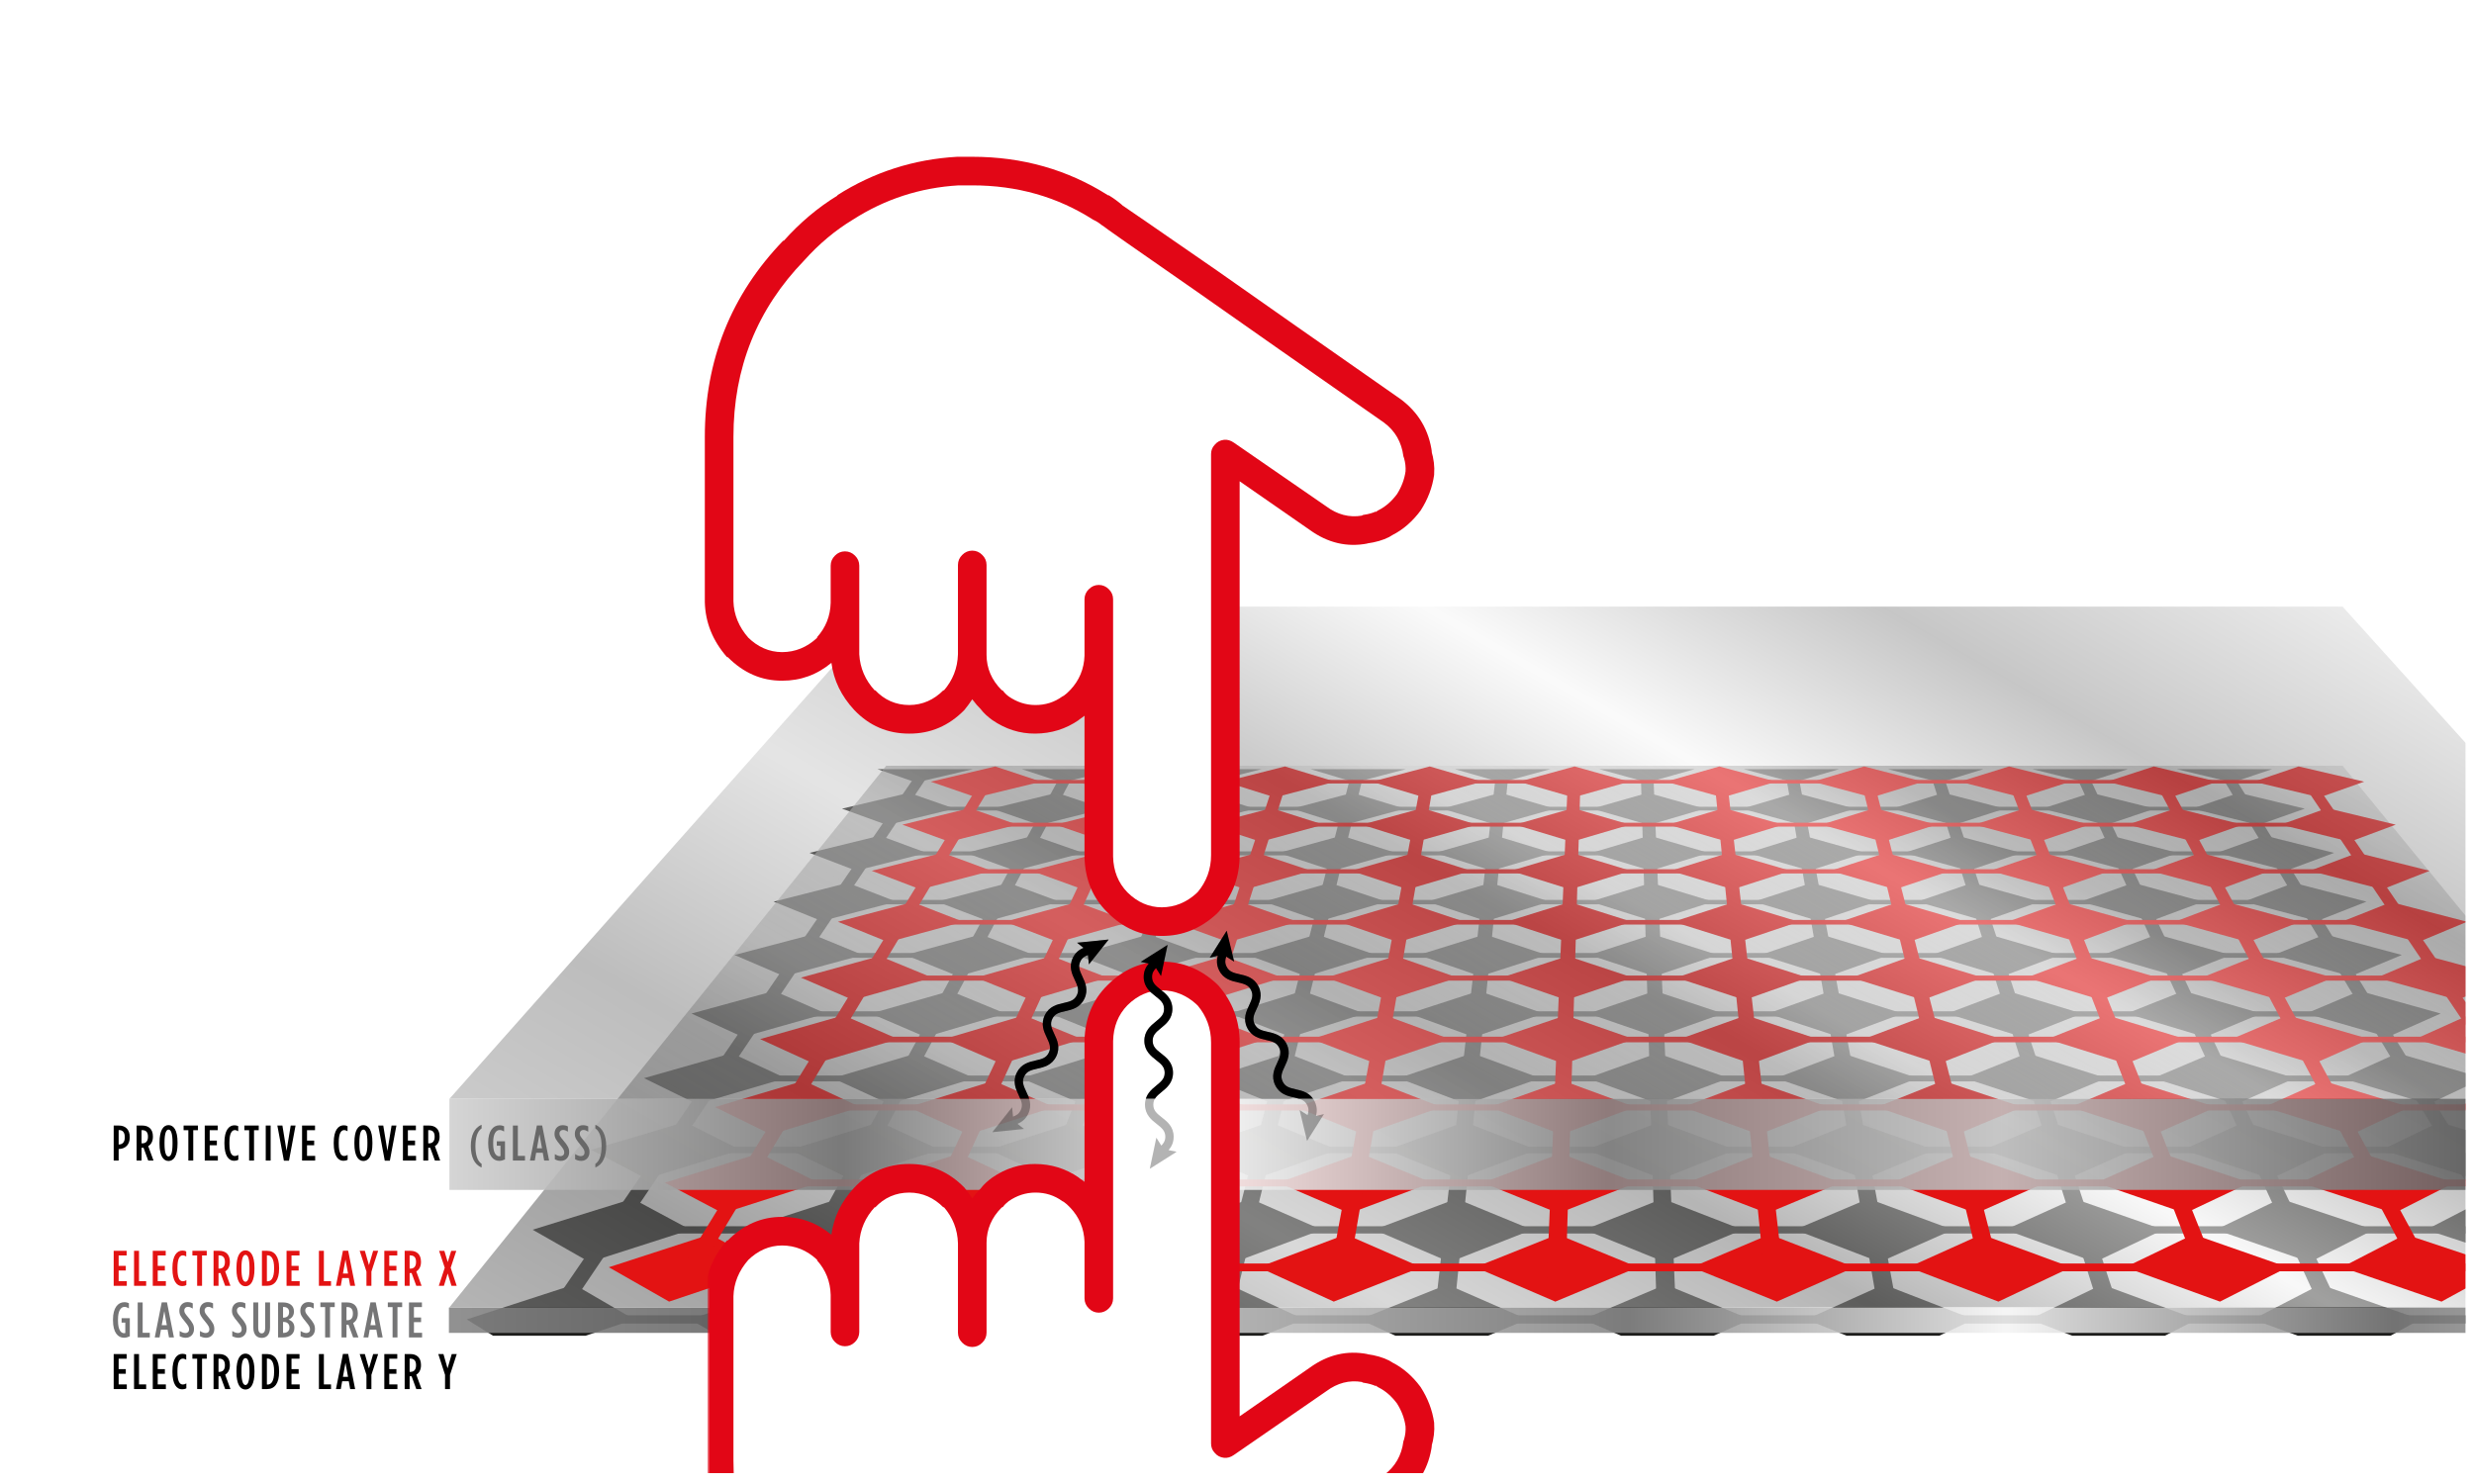<?xml version="1.0" encoding="utf-8"?>
<!-- Generator: Adobe Illustrator 25.0.1, SVG Export Plug-In . SVG Version: 6.00 Build 0)  -->
<svg version="1.1" id="Ebene_1" xmlns="http://www.w3.org/2000/svg" xmlns:xlink="http://www.w3.org/1999/xlink" x="0px" y="0px"
	 width="708.661px" height="425.197px" viewBox="0 0 708.661 425.197" style="enable-background:new 0 0 708.661 425.197;"
	 xml:space="preserve">
<style type="text/css">
	.st0{fill:#FFFFFF;}
	.st1{clip-path:url(#SVGID_2_);}
	.st2{filter:url(#Adobe_OpacityMaskFilter);}
	.st3{fill:url(#SVGID_4_);}
	.st4{fill:url(#SVGID_5_);}
	.st5{mask:url(#SVGID_3_);}
	.st6{clip-path:url(#SVGID_7_);}
	.st7{clip-path:url(#SVGID_9_);}
	.st8{fill:#1D1D1B;}
	.st9{clip-path:url(#SVGID_11_);fill:#1D1D1B;}
	.st10{opacity:0.61;fill:url(#SVGID_12_);}
	.st11{opacity:0.9;fill:url(#SVGID_13_);}
	.st12{clip-path:url(#SVGID_15_);}
	.st13{fill:#E31313;}
	.st14{clip-path:url(#SVGID_17_);fill:#E31313;}
	.st15{opacity:0.43;clip-path:url(#SVGID_7_);fill:url(#SVGID_18_);}
	.st16{opacity:0.9;clip-path:url(#SVGID_7_);fill:url(#SVGID_19_);}
	.st17{fill:#686868;}
	.st18{fill:#757576;}
	.st19{fill:#E20616;}
	.st20{fill:none;}
	.st21{filter:url(#Adobe_OpacityMaskFilter_1_);}
	.st22{fill:url(#SVGID_21_);}
	.st23{mask:url(#SVGID_20_);}
	.st24{clip-path:url(#SVGID_23_);}
	.st25{clip-path:url(#SVGID_25_);}
	.st26{opacity:0.3;}
</style>
<rect class="st0" width="708.661" height="425.197"/>
<g>
	<defs>
		<rect id="SVGID_1_" x="2.373" y="3.109" width="703.915" height="418.979"/>
	</defs>
	<clipPath id="SVGID_2_">
		<use xlink:href="#SVGID_1_"  style="overflow:visible;"/>
	</clipPath>
	<g class="st1">
		<defs>
			<filter id="Adobe_OpacityMaskFilter" filterUnits="userSpaceOnUse" x="114.393" y="167.9" width="756.726" height="233.62">
				<feColorMatrix  type="matrix" values="1 0 0 0 0  0 1 0 0 0  0 0 1 0 0  0 0 0 1 0"/>
			</filter>
		</defs>
		<mask maskUnits="userSpaceOnUse" x="114.393" y="167.9" width="756.726" height="233.62" id="SVGID_3_">
			<g class="st2">
				<linearGradient id="SVGID_4_" gradientUnits="userSpaceOnUse" x1="463.856" y1="167.9" x2="463.856" y2="387.345">
					<stop  offset="0" style="stop-color:#FFFFFF"/>
					<stop  offset="0.68" style="stop-color:#292928"/>
					<stop  offset="1" style="stop-color:#1D1D1B"/>
				</linearGradient>
				<rect x="124.147" y="167.9" class="st3" width="679.418" height="219.445"/>
				<linearGradient id="SVGID_5_" gradientUnits="userSpaceOnUse" x1="210.478" y1="490.231" x2="717.233" y2="65.014">
					<stop  offset="0" style="stop-color:#FFFFFF"/>
					<stop  offset="0.282" style="stop-color:#F1F1F1"/>
					<stop  offset="0.306" style="stop-color:#DADADA"/>
					<stop  offset="0.382" style="stop-color:#999999"/>
					<stop  offset="0.454" style="stop-color:#626262"/>
					<stop  offset="0.52" style="stop-color:#383838"/>
					<stop  offset="0.58" style="stop-color:#191919"/>
					<stop  offset="0.631" style="stop-color:#070707"/>
					<stop  offset="0.666" style="stop-color:#000000"/>
					<stop  offset="1" style="stop-color:#000000"/>
				</linearGradient>
				<rect x="124.147" y="167.9" class="st4" width="679.418" height="219.445"/>
			</g>
		</mask>
		<g class="st5">
			<defs>
				<rect id="SVGID_6_" x="124.147" y="167.9" width="679.418" height="219.445"/>
			</defs>
			<clipPath id="SVGID_7_">
				<use xlink:href="#SVGID_6_"  style="overflow:visible;"/>
			</clipPath>
			<g class="st6">
				<g>
					<g>
						<defs>
							<rect id="SVGID_8_" x="131.031" y="220.377" width="675.259" height="162.342"/>
						</defs>
						<clipPath id="SVGID_9_">
							<use xlink:href="#SVGID_8_"  style="overflow:visible;"/>
						</clipPath>
						<g class="st7">
							<polygon class="st8" points="502.381,258.34 520.926,263.908 537.475,258.34 518.963,252.957 							"/>
							<polygon class="st8" points="500.627,244.368 518.337,249.465 534.219,244.368 516.538,239.432 							"/>
							<polygon class="st8" points="504.298,273.621 523.761,279.726 541.035,273.621 521.61,267.726 							"/>
							<polygon class="st8" points="508.727,308.916 530.328,316.361 549.26,308.916 527.71,301.753 							"/>
							<polygon class="st8" points="544.945,290.402 524.513,283.919 506.404,290.402 526.88,297.127 							"/>
							<polygon class="st8" points="574.446,352.342 600.04,361.622 619.646,352.342 594.179,343.453 							"/>
							<polygon class="st8" points="568.291,329.446 592.334,337.734 611.029,329.446 587.094,321.491 							"/>
							<polygon class="st8" points="562.77,308.916 585.439,316.361 603.304,308.916 580.726,301.753 							"/>
							<polygon class="st8" points="511.305,329.446 534.159,337.734 554.043,329.446 531.248,321.491 							"/>
							<polygon class="st8" points="499.036,231.7 515.993,236.39 531.269,231.7 514.337,227.153 							"/>
							<polygon class="st8" points="581.354,378.035 608.71,388.498 629.315,378.035 602.11,368.04 							"/>
							<polygon class="st8" points="453.451,378.035 477.808,388.498 501.413,378.035 477.073,368.04 							"/>
							<polygon class="st8" points="454.683,308.916 475.217,316.361 495.217,308.916 474.693,301.753 							"/>
							<polygon class="st8" points="471.602,215.676 456.273,219.874 471.908,224.198 487.232,219.874 							"/>
							<polygon class="st8" points="493.556,290.402 474.052,283.919 455.015,290.402 474.527,297.127 							"/>
							<polygon class="st8" points="454.318,329.446 475.985,337.734 497.057,329.446 475.402,321.491 							"/>
							<polygon class="st8" points="596.335,290.402 574.973,283.919 557.794,290.402 579.234,297.127 							"/>
							<polygon class="st8" points="453.91,352.342 476.843,361.622 499.109,352.342 476.19,343.453 							"/>
							<polygon class="st8" points="455.587,258.34 473.334,263.908 490.681,258.34 472.941,252.957 							"/>
							<polygon class="st8" points="512.28,215.676 497.553,219.874 513.808,224.198 528.512,219.874 							"/>
							<polygon class="st8" points="517.403,378.035 543.259,388.498 565.364,378.035 539.592,368.04 							"/>
							<polygon class="st8" points="514.178,352.342 538.441,361.622 559.378,352.342 535.185,343.453 							"/>
							<polygon class="st8" points="455.836,244.368 472.815,249.465 489.428,244.368 472.455,239.432 							"/>
							<polygon class="st8" points="456.061,231.7 472.346,236.39 488.293,231.7 472.014,227.153 							"/>
							<polygon class="st8" points="455.314,273.621 473.902,279.726 492.051,273.621 473.471,267.726 							"/>
							<polygon class="st8" points="694.983,352.342 723.237,361.622 740.182,352.342 712.167,343.453 							"/>
							<polygon class="st8" points="682.264,329.446 708.682,337.734 725.002,329.446 698.785,321.491 							"/>
							<polygon class="st8" points="670.857,308.916 695.66,316.361 711.391,308.916 686.76,301.753 							"/>
							<polygon class="st8" points="553.282,273.621 573.62,279.726 590.019,273.621 569.749,267.726 							"/>
							<polygon class="st8" points="709.256,378.035 739.612,388.498 757.218,378.035 727.147,368.04 							"/>
							<polygon class="st8" points="699.114,290.402 675.894,283.919 660.573,290.402 683.941,297.127 							"/>
							<polygon class="st8" points="635,244.368 654.902,249.465 668.592,244.368 648.789,239.432 							"/>
							<polygon class="st8" points="634.315,215.676 621.393,219.874 639.507,224.198 652.352,219.874 							"/>
							<polygon class="st8" points="660.194,231.7 641.308,227.153 627.962,231.7 646.935,236.39 							"/>
							<polygon class="st8" points="590.209,244.368 609.38,249.465 623.801,244.368 604.705,239.432 							"/>
							<polygon class="st8" points="651.251,273.621 673.339,279.726 687.988,273.621 666.027,267.726 							"/>
							<polygon class="st8" points="642.762,258.34 663.701,263.908 677.856,258.34 657.029,252.957 							"/>
							<polygon class="st8" points="584.987,231.7 603.288,236.39 617.219,231.7 598.984,227.153 							"/>
							<polygon class="st8" points="593.637,215.676 580.113,219.874 597.607,224.198 611.072,219.874 							"/>
							<polygon class="st8" points="542.011,231.7 559.64,236.39 574.244,231.7 556.661,227.153 							"/>
							<polygon class="st8" points="549.174,258.34 568.517,263.908 584.269,258.34 564.985,252.957 							"/>
							<polygon class="st8" points="545.418,244.368 563.858,249.465 579.01,244.368 560.622,239.432 							"/>
							<polygon class="st8" points="645.305,378.035 674.161,388.498 693.267,378.035 664.629,368.04 							"/>
							<polygon class="st8" points="616.813,308.916 640.55,316.361 657.347,308.916 633.743,301.753 							"/>
							<polygon class="st8" points="634.714,352.342 661.638,361.622 679.914,352.342 653.173,343.453 							"/>
							<polygon class="st8" points="647.724,290.402 625.433,283.919 609.183,290.402 631.588,297.127 							"/>
							<polygon class="st8" points="602.267,273.621 623.48,279.726 639.003,273.621 617.888,267.726 							"/>
							<polygon class="st8" points="625.277,329.446 650.508,337.734 668.016,329.446 642.94,321.491 							"/>
							<polygon class="st8" points="595.968,258.34 616.109,263.908 631.062,258.34 611.007,252.957 							"/>
							<polygon class="st8" points="552.958,215.676 538.833,219.874 555.707,224.198 569.792,219.874 							"/>
							<polygon class="st8" points="238.509,308.916 254.774,316.361 279.042,308.916 262.625,301.753 							"/>
							<polygon class="st8" points="412.356,388.499 437.462,378.035 414.554,368.04 389.499,378.035 							"/>
							<polygon class="st8" points="226.372,329.446 243.287,337.734 269.111,329.446 252.017,321.491 							"/>
							<polygon class="st8" points="212.836,352.342 230.448,361.622 258.037,352.342 240.213,343.453 							"/>
							<polygon class="st8" points="259.376,273.621 274.464,279.726 296.115,273.621 280.914,267.726 							"/>
							<polygon class="st8" points="268.41,258.34 282.966,263.908 303.506,258.34 288.852,252.957 							"/>
							<polygon class="st8" points="216.003,388.498 245.609,378.035 226.999,368.04 197.645,378.035 							"/>
							<polygon class="st8" points="315.204,258.34 330.558,263.908 350.3,258.34 334.874,252.957 							"/>
							<polygon class="st8" points="276.671,244.368 290.728,249.465 310.264,244.368 296.12,239.432 							"/>
							<polygon class="st8" points="321.462,244.368 336.25,249.465 355.055,244.368 340.204,239.432 							"/>
							<polygon class="st8" points="332.432,219.874 346.208,224.198 363.392,219.874 349.566,215.676 							"/>
							<polygon class="st8" points="327.135,231.7 341.403,236.39 359.367,231.7 345.043,227.153 							"/>
							<polygon class="st8" points="221.616,258.34 235.374,263.908 256.712,258.34 242.829,252.957 							"/>
							<polygon class="st8" points="231.88,244.368 245.206,249.465 265.473,244.368 252.037,239.432 							"/>
							<polygon class="st8" points="308.361,273.621 324.323,279.726 345.099,273.621 329.053,267.726 							"/>
							<polygon class="st8" points="210.392,273.621 224.605,279.726 247.131,273.621 232.775,267.726 							"/>
							<polygon class="st8" points="198.066,290.402 212.758,297.127 236.608,290.402 221.75,283.919 							"/>
							<polygon class="st8" points="249.872,219.874 262.408,224.198 280.832,219.874 268.21,215.676 							"/>
							<polygon class="st8" points="241.185,231.7 254.108,236.39 273.417,231.7 260.396,227.153 							"/>
							<polygon class="st8" points="184.466,308.916 199.663,316.361 224.999,308.916 209.609,301.753 							"/>
							<polygon class="st8" points="291.152,219.874 304.308,224.198 322.112,219.874 308.888,215.676 							"/>
							<polygon class="st8" points="150.552,388.498 181.657,378.035 164.48,368.04 133.694,378.035 							"/>
							<polygon class="st8" points="169.385,329.446 185.113,337.734 212.125,329.446 196.171,321.491 							"/>
							<polygon class="st8" points="284.16,231.7 297.756,236.39 316.392,231.7 302.72,227.153 							"/>
							<polygon class="st8" points="152.567,352.342 168.85,361.622 197.769,352.342 181.219,343.453 							"/>
							<polygon class="st8" points="249.455,290.402 265.112,297.127 287.998,290.402 272.211,283.919 							"/>
							<polygon class="st8" points="413.086,231.7 428.698,236.39 445.317,231.7 429.69,227.153 							"/>
							<polygon class="st8" points="411.044,244.368 427.293,249.465 444.637,244.368 428.371,239.432 							"/>
							<polygon class="st8" points="408.792,258.34 425.741,263.908 443.887,258.34 426.918,252.957 							"/>
							<polygon class="st8" points="414.992,219.874 430.007,224.198 445.952,219.874 430.923,215.676 							"/>
							<polygon class="st8" points="346.905,388.498 373.511,378.035 352.036,368.04 325.548,378.035 							"/>
							<polygon class="st8" points="333.372,352.342 353.645,361.622 378.573,352.342 358.201,343.453 							"/>
							<polygon class="st8" points="403.624,290.402 422.173,297.127 442.166,290.402 423.591,283.919 							"/>
							<polygon class="st8" points="300.845,290.402 317.465,297.127 339.387,290.402 322.671,283.919 							"/>
							<polygon class="st8" points="406.329,273.621 424.042,279.726 443.067,273.621 425.331,267.726 							"/>
							<polygon class="st8" points="397.33,329.446 417.81,337.734 440.07,329.446 419.555,321.491 							"/>
							<polygon class="st8" points="340.344,329.446 359.636,337.734 383.084,329.446 363.709,321.491 							"/>
							<polygon class="st8" points="400.64,308.916 420.106,316.361 441.172,308.916 421.676,301.753 							"/>
							<polygon class="st8" points="393.64,352.342 415.244,361.622 438.841,352.342 417.196,343.453 							"/>
							<polygon class="st8" points="281.454,388.498 309.56,378.035 289.517,368.04 261.596,378.035 							"/>
							<polygon class="st8" points="346.596,308.916 364.995,316.361 387.129,308.916 368.659,301.753 							"/>
							<polygon class="st8" points="373.712,219.874 388.108,224.198 404.672,219.874 390.245,215.676 							"/>
							<polygon class="st8" points="283.358,329.446 301.461,337.734 326.098,329.446 307.863,321.491 							"/>
							<polygon class="st8" points="292.553,308.916 309.885,316.361 333.086,308.916 315.642,301.753 							"/>
							<polygon class="st8" points="273.104,352.342 292.047,361.622 318.305,352.342 299.207,343.453 							"/>
							<polygon class="st8" points="352.234,290.402 369.819,297.127 390.777,290.402 373.131,283.919 							"/>
							<polygon class="st8" points="357.345,273.621 374.183,279.726 394.083,273.621 377.192,267.726 							"/>
							<polygon class="st8" points="361.998,258.34 378.15,263.908 397.093,258.34 380.896,252.957 							"/>
							<polygon class="st8" points="366.253,244.368 381.771,249.465 399.846,244.368 384.287,239.432 							"/>
							<polygon class="st8" points="370.111,231.7 385.05,236.39 402.342,231.7 387.367,227.153 							"/>
						</g>
					</g>
					<g>
						<defs>
							<rect id="SVGID_10_" x="131.031" y="223.3" width="675.259" height="158.605"/>
						</defs>
						<clipPath id="SVGID_11_">
							<use xlink:href="#SVGID_10_"  style="overflow:visible;"/>
						</clipPath>
						<path class="st9" d="M638.356,219.854h-1.663l-0.278-0.457H265.846l-0.311,0.457h-1.664L155.306,378.113h2.578l-0.749,1.102
							h576.561l-0.671-1.102h2.577L638.356,219.854z M425.219,289.752l1.549-15.316h44.787l0.454,15.316H425.219z M471.514,273.055
							h-44.606l1.411-13.948h42.782L471.514,273.055z M425.065,291.272h46.988l0.5,16.895h-49.197L425.065,291.272z
							 M422.529,274.436l-1.738,15.316h-46.789l3.741-15.316H422.529z M476.437,289.752l-0.643-15.316h44.787l2.646,15.316H476.437z
							 M475.736,273.055l-0.586-13.948h42.782l2.409,13.948H475.736z M424.269,259.107l-1.583,13.948H378.08l3.407-13.948H424.269z
							 M373.63,291.272h46.988l-1.918,16.895h-49.197L373.63,291.272z M477.21,308.167l-0.709-16.895h46.988l2.918,16.895H477.21z
							 M517.715,257.846h-42.618l-0.536-12.755h40.95L517.715,257.846z M471.063,257.846h-42.617l1.29-12.755h40.95L471.063,257.846
							z M424.412,257.846h-42.617l3.115-12.755h40.95L424.412,257.846z M369.093,309.848h49.417l-2.126,18.732h-51.866
							L369.093,309.848z M423.187,309.848h49.417l0.555,18.732h-51.866L423.187,309.848z M477.281,309.848h49.417l3.236,18.732
							h-51.866L477.281,309.848z M377.438,259.107l-3.579,13.948h-44.607l5.403-13.948H377.438z M373.504,274.436l-3.93,15.316
							h-46.79l5.933-15.316H373.504z M369.184,291.272l-4.336,16.895H315.65l6.545-16.895H369.184z M531.063,308.167l-3.128-16.895
							h46.988l5.337,16.895H531.063z M527.654,289.752l-2.835-15.316h44.787l4.838,15.316H527.654z M524.564,273.055l-2.582-13.948
							h42.782l4.406,13.948H524.564z M521.748,257.846l-2.361-12.755h40.95l4.029,12.755H521.748z M381.035,245.091l-3.273,12.755
							h-42.619l4.941-12.755H381.035z M314.999,309.848h49.418l-4.807,18.732h-51.867L314.999,309.848z M534.842,328.581
							l-3.468-18.732h49.417l5.917,18.732H534.842z M559.972,243.936h-40.799l-2.167-11.709h39.268L559.972,243.936z
							 M515.312,243.936h-40.799l-0.492-11.709h39.268L515.312,243.936z M470.651,243.936h-40.799l1.184-11.709h39.268
							L470.651,243.936z M425.991,243.936h-40.799l2.86-11.709h39.268L425.991,243.936z M381.332,243.936h-40.8l4.536-11.709h39.269
							L381.332,243.936z M307.018,330.45h52.112l-5.36,20.887h-54.843L307.018,330.45z M364.061,330.45h52.11l-2.371,20.887h-54.841
							L364.061,330.45z M421.103,330.45h52.11l0.619,20.887h-54.841L421.103,330.45z M478.146,330.45h52.11l3.608,20.887h-54.841
							L478.146,330.45z M535.188,330.45h52.11l6.597,20.887h-54.841L535.188,330.45z M336.209,245.091l-5.099,12.755h-42.619
							l6.767-12.755H336.209z M330.607,259.107l-5.576,13.948h-44.607l7.399-13.948H330.607z M324.479,274.436l-6.122,15.316h-46.79
							l8.125-15.316H324.479z M317.749,291.272l-6.754,16.895h-49.198l8.963-16.895H317.749z M310.323,309.848l-7.488,18.732
							h-51.867l9.938-18.732H310.323z M591.616,328.581l-6.149-18.732h49.418l8.598,18.732H591.616z M584.915,308.167l-5.546-16.895
							h46.989l7.755,16.895H584.915z M578.871,289.752l-5.027-15.316h44.788l7.03,15.316H578.871z M573.39,273.055l-4.578-13.948
							h42.784l6.402,13.948H573.39z M568.398,257.846l-4.187-12.755h40.951l5.854,12.755H568.398z M563.833,243.936l-3.843-11.709
							h39.269l5.374,11.709H563.833z M341.352,232.227l-4.681,11.709h-40.8l6.212-11.709H341.352z M249.976,330.45h52.112
							l-8.349,20.887h-54.843L249.976,330.45z M599.085,351.336l-6.856-20.887h52.112l9.587,20.887H599.085z M598.771,231.164
							h-39.13l-3.541-10.787h37.72L598.771,231.164z M555.938,231.164h-39.129l-1.997-10.787h37.719L555.938,231.164z
							 M513.106,231.164h-39.129l-0.453-10.787h37.719L513.106,231.164z M470.273,231.164h-39.129l1.091-10.787h37.719
							L470.273,231.164z M427.441,231.164h-39.129l2.635-10.787h37.719L427.441,231.164z M384.609,231.164h-39.13l4.179-10.787
							h37.72L384.609,231.164z M341.777,231.164h-39.13l5.723-10.787h37.72L341.777,231.164z M237.786,353.427h55.116l-9.368,23.434
							h-58.18L237.786,353.427z M298.117,353.427h55.116l-6.014,23.434h-58.18L298.117,353.427z M358.448,353.427h55.114
							l-2.66,23.434h-58.178L358.448,353.427z M418.779,353.427h55.114l0.694,23.434h-58.178L418.779,353.427z M479.11,353.427
							h55.114l4.048,23.434h-58.178L479.11,353.427z M539.441,353.427h55.114l7.402,23.434h-58.178L539.441,353.427z
							 M599.771,353.427h55.116l10.756,23.434h-58.18L599.771,353.427z M298.368,232.227l-6.357,11.709h-40.8l7.887-11.709H298.368z
							 M291.384,245.091l-6.924,12.755h-42.619l8.592-12.755H291.384z M283.776,259.107l-7.572,13.948h-44.607l9.395-13.948H283.776
							z M275.454,274.436l-8.314,15.316h-46.79l10.317-15.316H275.454z M266.314,291.272l-9.172,16.895h-49.198l11.381-16.895
							H266.314z M256.23,309.848l-10.169,18.732h-51.867l12.619-18.732H256.23z M245.046,330.45l-11.339,20.887h-54.843
							l14.07-20.887H245.046z M659.117,351.336l-9.845-20.887h52.11l12.576,20.887H659.117z M648.391,328.581l-8.83-18.732h49.417
							l11.279,18.732H648.391z M638.769,308.167l-7.964-16.895h46.988l10.173,16.895H638.769z M630.088,289.752l-7.219-15.316
							h44.787l9.221,15.316H630.088z M622.218,273.055l-6.574-13.948h42.782l8.398,13.948H622.218z M615.05,257.846l-6.012-12.755
							h40.95l7.68,12.755H615.05z M608.493,243.936l-5.519-11.709h39.268l7.05,11.709H608.493z M602.473,231.164l-5.084-10.787
							h37.719l6.495,10.787H602.473z M298.945,231.164h-39.13l7.266-10.787h37.72L298.945,231.164z M232.572,353.427l-12.722,23.434
							h-58.18l15.786-23.434H232.572z M660.102,353.427h55.114l14.11,23.434h-58.178L660.102,353.427z"/>
					</g>
				</g>
				<g>
					<g>
						<linearGradient id="SVGID_12_" gradientUnits="userSpaceOnUse" x1="379.807" y1="519.536" x2="582.573" y2="168.335">
							<stop  offset="0" style="stop-color:#868686"/>
							<stop  offset="0.135" style="stop-color:#666666"/>
							<stop  offset="0.336" style="stop-color:#C2C2C2"/>
							<stop  offset="0.504" style="stop-color:#868686"/>
							<stop  offset="0.666" style="stop-color:#F5F5F5"/>
							<stop  offset="0.832" style="stop-color:#7C7C7C"/>
							<stop  offset="1" style="stop-color:#D1D1D1"/>
						</linearGradient>
						<polygon class="st10" points="798.258,374.58 128.736,374.58 253.853,219.397 671.015,219.397 						"/>
						<linearGradient id="SVGID_13_" gradientUnits="userSpaceOnUse" x1="128.588" y1="378.27" x2="798.258" y2="378.27">
							<stop  offset="0" style="stop-color:#868686"/>
							<stop  offset="0.135" style="stop-color:#666666"/>
							<stop  offset="0.336" style="stop-color:#C2C2C2"/>
							<stop  offset="0.504" style="stop-color:#868686"/>
							<stop  offset="0.666" style="stop-color:#F5F5F5"/>
							<stop  offset="0.832" style="stop-color:#7C7C7C"/>
							<stop  offset="1" style="stop-color:#D1D1D1"/>
						</linearGradient>
						<rect x="128.588" y="374.634" class="st11" width="669.67" height="7.271"/>
					</g>
					<g>
						<defs>
							<rect id="SVGID_14_" x="114.393" y="174.39" width="756.726" height="202.194"/>
						</defs>
						<clipPath id="SVGID_15_">
							<use xlink:href="#SVGID_14_"  style="overflow:visible;"/>
						</clipPath>
						<g class="st12">
							<polygon class="st13" points="527.195,264.104 546.604,269.931 563.09,264.104 543.731,258.474 							"/>
							<polygon class="st13" points="524.318,249.501 542.816,254.825 558.643,249.501 540.189,244.349 							"/>
							<polygon class="st13" points="530.348,280.107 550.762,286.51 567.964,280.107 547.607,273.929 							"/>
							<polygon class="st13" points="537.655,317.202 560.427,325.051 579.261,317.202 556.567,309.659 							"/>
							<polygon class="st13" points="573.327,297.72 551.865,290.911 533.818,297.72 555.346,304.792 							"/>
							<polygon class="st13" points="608.75,363.095 635.898,372.939 655.286,363.095 628.307,353.679 							"/>
							<polygon class="st13" points="600.502,338.864 625.922,347.626 644.434,338.864 619.157,330.462 							"/>
							<polygon class="st13" points="593.128,317.202 617.024,325.051 634.734,317.202 610.958,309.659 							"/>
							<polygon class="st13" points="541.924,338.864 566.088,347.626 585.857,338.864 561.784,330.462 							"/>
							<polygon class="st13" points="521.714,236.286 539.393,241.175 554.62,236.286 536.979,231.549 							"/>
							<polygon class="st13" points="618.037,390.38 647.162,401.52 667.507,390.38 638.584,379.755 							"/>
							<polygon class="st13" points="486.112,390.38 512.044,401.52 535.582,390.38 509.706,379.755 							"/>
							<polygon class="st13" points="482.183,317.202 503.829,325.051 523.788,317.202 502.175,309.659 							"/>
							<polygon class="st13" points="492.501,219.604 477.179,223.97 493.453,228.471 508.76,223.97 							"/>
							<polygon class="st13" points="520.647,297.72 500.161,290.911 481.138,297.72 501.652,304.792 							"/>
							<polygon class="st13" points="483.347,338.864 506.254,347.626 527.279,338.864 504.41,330.462 							"/>
							<polygon class="st13" points="626.008,297.72 603.57,290.911 586.499,297.72 609.04,304.792 							"/>
							<polygon class="st13" points="484.647,363.095 508.973,372.939 531.184,363.095 506.904,353.679 							"/>
							<polygon class="st13" points="479.334,264.104 497.907,269.931 515.229,264.104 496.676,258.474 							"/>
							<polygon class="st13" points="533.983,219.604 519.288,223.97 536.207,228.471 550.869,223.97 							"/>
							<polygon class="st13" points="552.074,390.38 579.603,401.52 601.545,390.38 574.145,379.755 							"/>
							<polygon class="st13" points="546.699,363.095 572.436,372.939 593.235,363.095 567.606,353.679 							"/>
							<polygon class="st13" points="478.55,249.501 496.284,254.825 512.875,249.501 495.159,244.349 							"/>
							<polygon class="st13" points="477.839,236.286 494.818,241.175 510.746,236.286 493.784,231.549 							"/>
							<polygon class="st13" points="480.193,280.107 499.688,286.51 517.808,280.107 498.337,273.929 							"/>
							<polygon class="st13" points="732.852,363.095 762.822,372.939 779.389,363.095 749.71,353.679 							"/>
							<polygon class="st13" points="717.658,338.864 745.589,347.626 761.59,338.864 733.904,330.462 							"/>
							<polygon class="st13" points="704.074,317.202 730.22,325.051 745.679,317.202 719.741,309.659 							"/>
							<polygon class="st13" points="580.504,280.107 601.835,286.51 618.119,280.107 596.877,273.929 							"/>
							<polygon class="st13" points="749.961,390.38 782.281,401.52 799.431,390.38 767.462,379.755 							"/>
							<polygon class="st13" points="731.368,297.72 706.978,290.911 691.859,297.72 716.428,304.792 							"/>
							<polygon class="st13" points="661.623,249.501 682.41,254.825 695.948,249.501 675.278,244.349 							"/>
							<polygon class="st13" points="658.432,219.604 645.614,223.97 664.469,228.471 677.195,223.97 							"/>
							<polygon class="st13" points="686.243,236.286 666.564,231.549 653.336,236.286 673.118,241.175 							"/>
							<polygon class="st13" points="615.855,249.501 635.879,254.825 650.18,249.501 630.249,244.349 							"/>
							<polygon class="st13" points="680.815,280.107 703.982,286.51 718.43,280.107 695.417,273.929 							"/>
							<polygon class="st13" points="670.78,264.104 692.694,269.931 706.675,264.104 684.895,258.474 							"/>
							<polygon class="st13" points="609.462,236.286 628.543,241.175 642.368,236.286 623.369,231.549 							"/>
							<polygon class="st13" points="616.949,219.604 603.506,223.97 621.715,228.471 635.086,223.97 							"/>
							<polygon class="st13" points="565.588,236.286 583.968,241.175 598.494,236.286 580.174,231.549 							"/>
							<polygon class="st13" points="575.057,264.104 595.301,269.931 610.952,264.104 590.786,258.474 							"/>
							<polygon class="st13" points="570.087,249.501 589.347,254.825 604.412,249.501 585.219,244.349 							"/>
							<polygon class="st13" points="683.999,390.38 714.721,401.52 733.469,390.38 703.023,379.755 							"/>
							<polygon class="st13" points="648.601,317.202 673.622,325.051 690.207,317.202 665.35,309.659 							"/>
							<polygon class="st13" points="670.801,363.095 699.36,372.939 717.338,363.095 689.009,353.679 							"/>
							<polygon class="st13" points="678.688,297.72 655.274,290.911 639.179,297.72 662.734,304.792 							"/>
							<polygon class="st13" points="630.659,280.107 652.908,286.51 668.274,280.107 646.147,273.929 							"/>
							<polygon class="st13" points="659.08,338.864 685.755,347.626 703.012,338.864 676.531,330.462 							"/>
							<polygon class="st13" points="622.918,264.104 643.997,269.931 658.813,264.104 637.84,258.474 							"/>
							<polygon class="st13" points="575.466,219.604 561.397,223.97 578.961,228.471 592.977,223.97 							"/>
							<polygon class="st13" points="260.292,317.202 277.437,325.051 301.896,317.202 284.608,309.659 							"/>
							<polygon class="st13" points="444.484,401.521 469.62,390.38 445.266,379.754 420.148,390.38 							"/>
							<polygon class="st13" points="249.034,338.864 266.918,347.626 292.967,338.864 274.915,330.462 							"/>
							<polygon class="st13" points="236.441,363.095 255.124,372.939 282.98,363.095 264.098,353.679 							"/>
							<polygon class="st13" points="279.57,280.107 295.394,286.51 317.186,280.107 301.256,273.929 							"/>
							<polygon class="st13" points="287.886,264.104 303.119,269.931 323.782,264.104 308.457,258.474 							"/>
							<polygon class="st13" points="241.806,401.52 271.733,390.38 251.948,379.754 222.261,390.38 							"/>
							<polygon class="st13" points="335.748,264.104 351.816,269.931 371.644,264.104 355.512,258.474 							"/>
							<polygon class="st13" points="295.475,249.501 310.158,254.825 329.802,249.501 315.039,244.349 							"/>
							<polygon class="st13" points="341.243,249.501 356.689,254.825 375.57,249.501 360.069,244.349 							"/>
							<polygon class="st13" points="350.852,223.97 365.191,228.471 382.434,223.97 368.052,219.604 							"/>
							<polygon class="st13" points="346.217,236.286 361.093,241.175 379.123,236.286 364.198,231.549 							"/>
							<polygon class="st13" points="240.024,264.104 254.423,269.931 275.921,264.104 261.403,258.474 							"/>
							<polygon class="st13" points="249.707,249.501 263.626,254.825 284.033,249.501 270.009,244.349 							"/>
							<polygon class="st13" points="329.725,280.107 346.468,286.51 367.342,280.107 350.526,273.929 							"/>
							<polygon class="st13" points="229.414,280.107 244.321,286.51 267.031,280.107 251.986,273.929 							"/>
							<polygon class="st13" points="217.736,297.72 233.182,304.792 257.246,297.72 241.639,290.911 							"/>
							<polygon class="st13" points="266.635,223.97 279.683,228.471 298.216,223.97 285.086,219.604 							"/>
							<polygon class="st13" points="258.469,236.286 271.943,241.175 291.374,236.286 277.808,231.549 							"/>
							<polygon class="st13" points="204.819,317.202 220.839,325.051 246.423,317.202 230.217,309.659 							"/>
							<polygon class="st13" points="308.743,223.97 322.437,228.471 340.325,223.97 326.569,219.604 							"/>
							<polygon class="st13" points="174.247,401.52 205.771,390.38 187.509,379.754 156.299,390.38 							"/>
							<polygon class="st13" points="190.456,338.864 207.084,347.626 234.39,338.864 217.542,330.462 							"/>
							<polygon class="st13" points="302.343,236.286 316.518,241.175 335.249,236.286 321.003,231.549 							"/>
							<polygon class="st13" points="174.39,363.095 191.661,372.939 220.929,363.095 203.396,353.679 							"/>
							<polygon class="st13" points="270.416,297.72 286.876,304.792 309.926,297.72 293.344,290.911 							"/>
							<polygon class="st13" points="433.965,236.286 450.242,241.175 466.871,236.286 450.588,231.549 							"/>
							<polygon class="st13" points="432.78,249.501 449.752,254.825 467.107,249.501 450.129,244.349 							"/>
							<polygon class="st13" points="431.471,264.104 449.21,269.931 467.367,264.104 449.621,258.474 							"/>
							<polygon class="st13" points="435.07,223.97 450.699,228.471 466.651,223.97 451.017,219.604 							"/>
							<polygon class="st13" points="376.925,401.52 403.658,390.38 380.826,379.754 354.186,390.38 							"/>
							<polygon class="st13" points="360.543,363.095 382.048,372.939 407.082,363.095 385.501,353.679 							"/>
							<polygon class="st13" points="428.457,297.72 447.958,304.792 467.967,297.72 448.456,290.911 							"/>
							<polygon class="st13" points="323.096,297.72 340.57,304.792 362.606,297.72 345.048,290.911 							"/>
							<polygon class="st13" points="430.036,280.107 448.614,286.51 467.653,280.107 449.066,273.929 							"/>
							<polygon class="st13" points="424.767,338.864 446.419,347.626 468.701,338.864 447.036,330.462 							"/>
							<polygon class="st13" points="366.189,338.864 386.586,347.626 410.123,338.864 389.662,330.462 							"/>
							<polygon class="st13" points="426.71,317.202 447.23,325.051 468.314,317.202 447.783,309.659 							"/>
							<polygon class="st13" points="422.595,363.095 445.51,372.939 469.133,363.095 446.202,353.679 							"/>
							<polygon class="st13" points="309.366,401.52 337.695,390.38 316.387,379.754 288.223,390.38 							"/>
							<polygon class="st13" points="371.237,317.202 390.632,325.051 412.842,317.202 393.391,309.659 							"/>
							<polygon class="st13" points="392.961,223.97 407.945,228.471 424.543,223.97 409.534,219.604 							"/>
							<polygon class="st13" points="307.612,338.864 326.752,347.626 351.545,338.864 332.289,330.462 							"/>
							<polygon class="st13" points="315.764,317.202 334.035,325.051 357.369,317.202 339,309.659 							"/>
							<polygon class="st13" points="298.492,363.095 318.586,372.939 345.031,363.095 324.799,353.679 							"/>
							<polygon class="st13" points="375.776,297.72 394.264,304.792 415.287,297.72 396.752,290.911 							"/>
							<polygon class="st13" points="379.88,280.107 397.541,286.51 417.497,280.107 399.796,273.929 							"/>
							<polygon class="st13" points="383.609,264.104 400.513,269.931 419.506,264.104 402.567,258.474 							"/>
							<polygon class="st13" points="387.012,249.501 403.221,254.825 421.338,249.501 405.099,244.349 							"/>
							<polygon class="st13" points="390.091,236.286 405.668,241.175 422.997,236.286 407.393,231.549 							"/>
						</g>
					</g>
					<g>
						<defs>
							<rect id="SVGID_16_" x="178.595" y="205.084" width="590.691" height="161.271"/>
						</defs>
						<clipPath id="SVGID_17_">
							<use xlink:href="#SVGID_16_"  style="overflow:visible;"/>
						</clipPath>
						<path class="st14" d="M662.916,223.949h-1.697l-0.323-0.476H282.9l-0.289,0.476h-1.697L178.595,390.463h2.659l-0.713,1.172
							h594.742l-0.797-1.172h2.658L662.916,223.949z M450.547,297.037l0.476-16.076h45.86l1.626,16.076H450.547z M496.737,279.513
							h-45.671l0.433-14.607h43.761L496.737,279.513z M450.5,298.635h48.171l1.798,17.778h-50.495L450.5,298.635z M446.682,280.962
							l-0.675,16.076h-47.962l2.777-16.076H446.682z M503.049,297.037l-1.825-16.076h45.86l3.927,16.076H503.049z M501.06,279.513
							l-1.658-14.607h43.761l3.568,14.607H501.06z M447.357,264.906l-0.613,14.607h-45.671l2.523-14.607H447.357z M397.769,298.635
							h48.171l-0.746,17.778h-50.495L397.769,298.635z M505.248,316.413l-2.018-17.778h48.171l4.342,17.778H505.248z
							 M542.84,263.587h-43.588l-1.513-13.331h41.846L542.84,263.587z M495.126,263.587h-43.589l0.395-13.331h41.845
							L495.126,263.587z M447.412,263.587h-43.588l2.303-13.331h41.845L447.412,263.587z M394.393,318.184h50.727l-0.83,19.765
							h-53.311L394.393,318.184z M449.921,318.184h50.727l1.999,19.765h-53.311L449.921,318.184z M505.449,318.184h50.727
							l4.828,19.765h-53.311L505.449,318.184z M399.455,264.906l-2.704,14.607h-45.672l4.614-14.607H399.455z M396.483,280.962
							l-2.976,16.076h-47.963l5.078-16.076H396.483z M393.211,298.635l-3.291,17.778h-50.497l5.615-17.778H393.211z
							 M560.523,316.413l-4.562-17.778h48.171l6.887,17.778H560.523z M555.55,297.037l-4.126-16.076h45.86l6.227,16.076H555.55z
							 M551.053,279.513l-3.749-14.607h43.761l5.659,14.607H551.053z M546.966,263.587l-3.421-13.331h41.845l5.164,13.331H546.966z
							 M402.167,250.256l-2.468,13.331h-43.59l4.211-13.331H402.167z M338.864,318.184h50.728l-3.659,19.765h-53.313
							L338.864,318.184z M566.049,337.949l-5.072-19.765h50.727l7.656,19.765H566.049z M584.923,249.05h-41.688l-3.135-12.215
							h40.091L584.923,249.05z M539.289,249.05h-41.688l-1.386-12.215h40.091L539.289,249.05z M493.656,249.05h-41.688l0.362-12.215
							h40.091L493.656,249.05z M448.022,249.05h-41.688l2.11-12.215h40.091L448.022,249.05z M402.39,249.05h-41.689l3.858-12.215
							h40.092L402.39,249.05z M331.998,339.924h53.571l-4.092,22.105h-56.461L331.998,339.924z M390.637,339.924h53.569
							l-0.928,22.105h-56.46L390.637,339.924z M449.277,339.924h53.569l2.236,22.105h-56.46L449.277,339.924z M507.917,339.924
							h53.569l5.399,22.105h-56.46L507.917,339.924z M566.556,339.924h53.569l8.563,22.105h-56.459L566.556,339.924z
							 M356.36,250.256l-4.376,13.331h-43.59l6.119-13.331H356.36z M351.552,264.906l-4.795,14.607h-45.672l6.704-14.607H351.552z
							 M346.282,280.962l-5.277,16.076h-47.963l7.379-16.076H346.282z M340.481,298.635l-5.835,17.778h-50.497l8.16-17.778H340.481z
							 M334.064,318.184l-6.487,19.765h-53.312l9.072-19.765H334.064z M624.405,337.949l-7.901-19.765h50.728l10.485,19.765H624.405
							z M615.796,316.413l-7.107-17.778h48.172l9.431,17.778H615.796z M608.051,297.037l-6.426-16.076h45.861l8.528,16.076H608.051z
							 M601.045,279.513l-5.839-14.607h43.762l7.749,14.607H601.045z M594.679,263.587l-5.329-13.331h41.847l7.072,13.331H594.679z
							 M588.868,249.05l-4.883-12.215h40.092l6.48,12.215H588.868z M360.766,236.835l-4.009,12.215h-41.689l5.606-12.215H360.766z
							 M273.358,339.924h53.571l-7.256,22.105h-56.461L273.358,339.924z M634.031,362.029l-8.836-22.105h53.571l11.727,22.105
							H634.031z M623.489,235.727h-39.947l-4.491-11.234h38.478L623.489,235.727z M579.762,235.727h-39.946l-2.883-11.234h38.477
							L579.762,235.727z M536.035,235.727h-39.946l-1.275-11.234h38.477L536.035,235.727z M492.309,235.727h-39.946l0.333-11.234
							h38.477L492.309,235.727z M448.582,235.727h-39.946l1.94-11.234h38.477L448.582,235.727z M404.856,235.727h-39.947
							l3.548-11.234h38.478L404.856,235.727z M361.129,235.727h-39.947l5.156-11.234h38.478L361.129,235.727z M262.195,364.245
							h56.751l-8.168,24.886h-60.005L262.195,364.245z M324.316,364.245h56.751l-4.607,24.886h-60.005L324.316,364.245z
							 M386.436,364.245h56.749l-1.045,24.886h-60.003L386.436,364.245z M448.557,364.245h56.749l2.517,24.886H447.82
							L448.557,364.245z M510.677,364.245h56.749l6.079,24.886h-60.003L510.677,364.245z M572.798,364.245h56.749l9.64,24.886
							h-60.003L572.798,364.245z M634.917,364.245h56.751l13.202,24.886h-60.005L634.917,364.245z M316.881,236.835l-5.758,12.215
							h-41.689l7.355-12.215H316.881z M310.555,250.256l-6.284,13.331h-43.59l8.027-13.331H310.555z M303.65,264.906l-6.885,14.607
							h-45.672l8.795-14.607H303.65z M296.082,280.962l-7.577,16.076h-47.963l9.679-16.076H296.082z M287.751,298.635l-8.38,17.778
							h-50.497l10.704-17.778H287.751z M278.537,318.184l-9.316,19.765h-53.313l11.901-19.765H278.537z M268.29,339.924
							l-10.419,22.105h-56.461l13.31-22.105H268.29z M695.834,362.029l-12-22.105h53.569l14.89,22.105H695.834z M682.762,337.949
							l-10.73-19.765h50.727l13.314,19.765H682.762z M671.071,316.413l-9.651-17.778h48.171l11.976,17.778H671.071z
							 M660.552,297.037l-8.727-16.076h45.86l10.829,16.076H660.552z M651.039,279.513l-7.93-14.607h43.761l9.84,14.607H651.039z
							 M642.393,263.587l-7.237-13.331h41.845l8.98,13.331H642.393z M634.501,249.05l-6.631-12.215h40.091l8.228,12.215H634.501z
							 M627.269,235.727l-6.098-11.234h38.477l7.567,11.234H627.269z M317.403,235.727h-39.947l6.764-11.234h38.478L317.403,235.727
							z M256.826,364.245l-11.73,24.886h-60.005l14.984-24.886H256.826z M697.037,364.245h56.749l16.764,24.886h-60.003
							L697.037,364.245z"/>
					</g>
				</g>
			</g>
			<linearGradient id="SVGID_18_" gradientUnits="userSpaceOnUse" x1="379.807" y1="459.795" x2="576.449" y2="119.2">
				<stop  offset="0" style="stop-color:#868686"/>
				<stop  offset="0.135" style="stop-color:#666666"/>
				<stop  offset="0.336" style="stop-color:#C2C2C2"/>
				<stop  offset="0.504" style="stop-color:#868686"/>
				<stop  offset="0.666" style="stop-color:#F5F5F5"/>
				<stop  offset="0.832" style="stop-color:#7C7C7C"/>
				<stop  offset="1" style="stop-color:#D1D1D1"/>
			</linearGradient>
			<polygon class="st15" points="798.258,314.839 128.736,314.839 253.853,173.798 671.015,173.798 			"/>
			<linearGradient id="SVGID_19_" gradientUnits="userSpaceOnUse" x1="798.258" y1="327.883" x2="128.736" y2="327.883">
				<stop  offset="0" style="stop-color:#868686"/>
				<stop  offset="0.135" style="stop-color:#666666"/>
				<stop  offset="0.336" style="stop-color:#C2C2C2"/>
				<stop  offset="0.504" style="stop-color:#868686"/>
				<stop  offset="0.666" style="stop-color:#F5F5F5"/>
				<stop  offset="0.832" style="stop-color:#7C7C7C"/>
				<stop  offset="1" style="stop-color:#D1D1D1"/>
			</linearGradient>
			<rect x="128.736" y="314.839" class="st16" width="669.522" height="26.088"/>
		</g>
		<g>
			<g>
				<path d="M32.567,322.491h1.461c1.877,0,3.138,1.089,3.138,3.31v0.028c0,2.149-1.204,3.281-3.009,3.382h-0.172v3.31h-1.418
					V322.491z M34.172,327.907c0.946-0.028,1.576-0.702,1.576-2.035v-0.028c0-1.39-0.602-2.049-1.547-2.049h-0.215v4.112H34.172z"/>
				<path d="M39.131,322.491h1.634c1.776,0,3.037,0.989,3.037,3.124v0.101c0,1.333-0.559,2.207-1.347,2.679l1.519,4.126h-1.519
					l-1.347-3.668c-0.058,0-0.129,0.014-0.187,0.014h-0.373v3.654h-1.418V322.491z M40.793,327.592c0.946,0,1.59-0.573,1.59-1.863
					v-0.086c0-1.375-0.688-1.834-1.633-1.834h-0.201v3.783H40.793z"/>
				<path d="M45.695,327.721v-0.43c0-3.382,1.06-4.929,2.579-4.929c1.519,0,2.579,1.547,2.579,4.929v0.43
					c0,3.381-1.06,4.929-2.579,4.929C46.755,332.649,45.695,331.102,45.695,327.721z M49.42,327.721v-0.43
					c0-2.594-0.473-3.64-1.146-3.64c-0.673,0-1.146,1.046-1.146,3.64v0.43c0,2.593,0.473,3.639,1.146,3.639
					C48.947,331.36,49.42,330.314,49.42,327.721z"/>
				<path d="M53.949,323.823h-1.361v-1.333H56.7v1.333h-1.347v8.697h-1.404V323.823z"/>
				<path d="M58.65,322.491h3.711v1.333h-2.292v2.98h2.049v1.333h-2.049v3.052h2.336v1.333H58.65V322.491z"/>
				<path d="M64.282,327.663v-0.315c0-3.467,1.29-4.929,2.851-4.929c0.487,0,0.745,0.071,1.103,0.244v1.461
					c-0.358-0.215-0.645-0.33-0.974-0.33c-0.874,0-1.547,0.931-1.547,3.539v0.344c0,2.708,0.673,3.539,1.562,3.539
					c0.301,0,0.631-0.101,0.989-0.315v1.39c-0.358,0.215-0.73,0.301-1.218,0.301C65.485,332.592,64.282,331.102,64.282,327.663z"/>
				<path d="M71.361,323.823H70v-1.333h4.112v1.333h-1.347v8.697h-1.404V323.823z"/>
				<path d="M76.12,322.491h1.404v10.03H76.12V322.491z"/>
				<path d="M79.444,322.491h1.447l1.189,7.25l1.189-7.25h1.39l-1.877,10.073h-1.461L79.444,322.491z"/>
				<path d="M86.524,322.491h3.711v1.333h-2.292v2.98h2.049v1.333h-2.049v3.052h2.336v1.333h-3.754V322.491z"/>
				<path d="M95.596,327.663v-0.315c0-3.467,1.29-4.929,2.851-4.929c0.487,0,0.745,0.071,1.103,0.244v1.461
					c-0.358-0.215-0.645-0.33-0.974-0.33c-0.874,0-1.547,0.931-1.547,3.539v0.344c0,2.708,0.673,3.539,1.562,3.539
					c0.301,0,0.631-0.101,0.989-0.315v1.39c-0.358,0.215-0.73,0.301-1.218,0.301C96.799,332.592,95.596,331.102,95.596,327.663z"/>
				<path d="M101.515,327.721v-0.43c0-3.382,1.06-4.929,2.579-4.929c1.519,0,2.579,1.547,2.579,4.929v0.43
					c0,3.381-1.06,4.929-2.579,4.929C102.575,332.649,101.515,331.102,101.515,327.721z M105.24,327.721v-0.43
					c0-2.594-0.473-3.64-1.146-3.64c-0.674,0-1.146,1.046-1.146,3.64v0.43c0,2.593,0.473,3.639,1.146,3.639
					C104.767,331.36,105.24,330.314,105.24,327.721z"/>
				<path d="M108.336,322.491h1.447l1.189,7.25l1.189-7.25h1.39l-1.877,10.073h-1.461L108.336,322.491z"/>
				<path d="M115.416,322.491h3.711v1.333h-2.292v2.98h2.049v1.333h-2.049v3.052h2.336v1.333h-3.754V322.491z"/>
				<path d="M121.248,322.491h1.634c1.776,0,3.037,0.989,3.037,3.124v0.101c0,1.333-0.559,2.207-1.347,2.679l1.519,4.126h-1.519
					l-1.347-3.668c-0.058,0-0.129,0.014-0.187,0.014h-0.373v3.654h-1.418V322.491z M122.91,327.592c0.946,0,1.59-0.573,1.59-1.863
					v-0.086c0-1.375-0.688-1.834-1.633-1.834h-0.201v3.783H122.91z"/>
				<path class="st17" d="M134.863,328.38c0-2.938,0.974-5.287,3.095-6.104v1.032c-1.204,0.788-1.777,2.608-1.777,5.072
					c0,2.479,0.573,4.312,1.777,5.086v1.031C135.837,333.695,134.863,331.346,134.863,328.38z"/>
				<path class="st17" d="M139.836,327.663v-0.315c0-3.267,1.39-4.929,3.252-4.929c0.53,0,0.945,0.114,1.304,0.287v1.49
					c-0.43-0.258-0.817-0.43-1.261-0.43c-1.075,0-1.863,1.146-1.863,3.525v0.43c0,2.708,0.86,3.582,1.762,3.582
					c0.129,0,0.187-0.015,0.33-0.058v-2.98h-1.06v-1.261h2.35v5.187c-0.602,0.272-1.06,0.416-1.676,0.416
					C141.255,332.606,139.836,331.102,139.836,327.663z"/>
				<path class="st17" d="M146.916,322.491h1.418v8.697h2.049v1.333h-3.468V322.491z"/>
				<path class="st17" d="M153.794,322.462h1.504l1.992,10.058h-1.418l-0.401-2.235h-1.891l-0.401,2.235h-1.375L153.794,322.462z
					 M155.256,329.01l-0.731-4.026l-0.73,4.026H155.256z"/>
				<path class="st17" d="M158.925,332.162v-1.49c0.63,0.387,1.146,0.587,1.633,0.587c0.602,0,1.06-0.344,1.06-1.032v-0.029
					c0-0.573-0.186-0.988-1.103-2.092c-1.232-1.476-1.676-2.106-1.676-3.238v-0.028c0-1.476,1.003-2.45,2.292-2.45
					c0.673,0,1.103,0.129,1.547,0.358v1.49c-0.544-0.33-0.932-0.487-1.39-0.487c-0.573,0-1.031,0.387-1.031,1.017v0.029
					c0,0.559,0.186,0.859,1.103,1.948c1.333,1.576,1.676,2.25,1.676,3.382v0.028c0,1.476-1.046,2.464-2.35,2.464
					C160.028,332.621,159.455,332.435,158.925,332.162z"/>
				<path class="st17" d="M164.744,332.162v-1.49c0.63,0.387,1.146,0.587,1.633,0.587c0.602,0,1.06-0.344,1.06-1.032v-0.029
					c0-0.573-0.186-0.988-1.103-2.092c-1.232-1.476-1.676-2.106-1.676-3.238v-0.028c0-1.476,1.003-2.45,2.292-2.45
					c0.673,0,1.103,0.129,1.547,0.358v1.49c-0.544-0.33-0.932-0.487-1.39-0.487c-0.573,0-1.031,0.387-1.031,1.017v0.029
					c0,0.559,0.186,0.859,1.103,1.948c1.333,1.576,1.676,2.25,1.676,3.382v0.028c0,1.476-1.046,2.464-2.35,2.464
					C165.847,332.621,165.274,332.435,164.744,332.162z"/>
				<path class="st17" d="M170.534,333.466c1.218-0.774,1.791-2.608,1.791-5.086c0-2.464-0.573-4.284-1.791-5.072v-1.032
					c2.135,0.817,3.109,3.167,3.109,6.104c0,2.966-0.974,5.315-3.109,6.118V333.466z"/>
			</g>
		</g>
		<g>
			<g>
				<path class="st13" d="M32.566,358.383h3.711v1.333h-2.292v2.98h2.049v1.333h-2.049v3.052h2.335v1.333h-3.754V358.383z"/>
				<path class="st13" d="M38.399,358.383h1.418v8.697h2.049v1.333h-3.468V358.383z"/>
				<path class="st13" d="M43.759,358.383h3.711v1.333h-2.292v2.98h2.049v1.333h-2.049v3.052h2.336v1.333h-3.754V358.383z"/>
				<path class="st13" d="M49.392,363.556v-0.315c0-3.467,1.29-4.929,2.851-4.929c0.487,0,0.745,0.071,1.103,0.244v1.461
					c-0.358-0.215-0.645-0.33-0.974-0.33c-0.874,0-1.547,0.931-1.547,3.539v0.344c0,2.708,0.673,3.539,1.562,3.539
					c0.301,0,0.631-0.101,0.989-0.315v1.39c-0.358,0.215-0.73,0.301-1.218,0.301C50.595,368.485,49.392,366.995,49.392,363.556z"/>
				<path class="st13" d="M56.471,359.716H55.11v-1.333h4.112v1.333h-1.347v8.697h-1.404V359.716z"/>
				<path class="st13" d="M61.171,358.383h1.634c1.776,0,3.038,0.989,3.038,3.124v0.101c0,1.333-0.559,2.207-1.347,2.679
					l1.519,4.126h-1.519l-1.347-3.668c-0.057,0-0.129,0.014-0.187,0.014H62.59v3.654h-1.418V358.383z M62.833,363.484
					c0.946,0,1.59-0.573,1.59-1.863v-0.086c0-1.375-0.688-1.834-1.633-1.834H62.59v3.783H62.833z"/>
				<path class="st13" d="M67.736,363.613v-0.43c0-3.382,1.06-4.929,2.579-4.929c1.519,0,2.579,1.547,2.579,4.929v0.43
					c0,3.381-1.06,4.929-2.579,4.929C68.796,368.542,67.736,366.995,67.736,363.613z M71.461,363.613v-0.43
					c0-2.594-0.473-3.64-1.146-3.64c-0.673,0-1.146,1.046-1.146,3.64v0.43c0,2.593,0.473,3.639,1.146,3.639
					C70.988,367.252,71.461,366.207,71.461,363.613z"/>
				<path class="st13" d="M75.03,358.383h1.505c2.12,0,3.41,1.634,3.41,4.857v0.315c0,3.224-1.29,4.857-3.41,4.857H75.03V358.383z
					 M76.664,367.124c1.031,0,1.848-0.96,1.848-3.568v-0.315c0-2.608-0.831-3.568-1.863-3.568h-0.201v7.451H76.664z"/>
				<path class="st13" d="M82.081,358.383h3.711v1.333h-2.292v2.98h2.049v1.333h-2.049v3.052h2.336v1.333h-3.754V358.383z"/>
				<path class="st13" d="M91.353,358.383h1.418v8.697h2.049v1.333h-3.468V358.383z"/>
				<path class="st13" d="M98.232,358.355h1.504l1.992,10.058h-1.418l-0.401-2.235h-1.891l-0.401,2.235H96.24L98.232,358.355z
					 M99.693,364.903l-0.731-4.026l-0.73,4.026H99.693z"/>
				<path class="st13" d="M104.968,364.344l-1.934-5.96h1.476l1.175,4.098l1.204-4.098h1.433l-1.935,5.96v4.069h-1.418V364.344z"/>
				<path class="st13" d="M110.084,358.383h3.711v1.333h-2.292v2.98h2.049v1.333h-2.049v3.052h2.335v1.333h-3.754V358.383z"/>
				<path class="st13" d="M115.917,358.383h1.634c1.776,0,3.038,0.989,3.038,3.124v0.101c0,1.333-0.559,2.207-1.347,2.679
					l1.519,4.126h-1.519l-1.347-3.668c-0.057,0-0.129,0.014-0.187,0.014h-0.373v3.654h-1.418V358.383z M117.579,363.484
					c0.946,0,1.59-0.573,1.59-1.863v-0.086c0-1.375-0.688-1.834-1.633-1.834h-0.201v3.783H117.579z"/>
				<path class="st13" d="M127.396,363.241l-1.619-4.857h1.504l0.975,3.238l0.988-3.238h1.461l-1.604,4.843l1.719,5.187h-1.504
					l-1.075-3.539l-1.089,3.539h-1.461L127.396,363.241z"/>
			</g>
		</g>
		<g>
			<g>
				<path class="st18" d="M32.366,378.347v-0.315c0-3.267,1.39-4.929,3.252-4.929c0.53,0,0.945,0.114,1.304,0.287v1.49
					c-0.43-0.258-0.817-0.43-1.261-0.43c-1.075,0-1.863,1.146-1.863,3.525v0.43c0,2.708,0.86,3.582,1.762,3.582
					c0.129,0,0.187-0.015,0.33-0.058v-2.98h-1.06v-1.261h2.35v5.187c-0.602,0.272-1.06,0.416-1.676,0.416
					C33.785,383.291,32.366,381.786,32.366,378.347z"/>
				<path class="st18" d="M39.445,373.175h1.418v8.697h2.049v1.333h-3.468V373.175z"/>
				<path class="st18" d="M46.324,373.146h1.504l1.992,10.058h-1.418L48,380.969h-1.891l-0.401,2.235h-1.375L46.324,373.146z
					 M47.786,379.694l-0.731-4.026l-0.73,4.026H47.786z"/>
				<path class="st18" d="M51.456,382.846v-1.49c0.63,0.387,1.146,0.587,1.633,0.587c0.602,0,1.06-0.344,1.06-1.032v-0.029
					c0-0.573-0.186-0.988-1.103-2.092c-1.232-1.476-1.676-2.106-1.676-3.238v-0.028c0-1.476,1.003-2.45,2.292-2.45
					c0.673,0,1.103,0.129,1.547,0.358v1.49c-0.544-0.33-0.932-0.487-1.39-0.487c-0.573,0-1.031,0.387-1.031,1.017v0.029
					c0,0.559,0.186,0.859,1.103,1.948c1.333,1.576,1.676,2.25,1.676,3.382v0.028c0,1.476-1.046,2.464-2.35,2.464
					C52.559,383.305,51.985,383.119,51.456,382.846z"/>
				<path class="st18" d="M57.274,382.846v-1.49c0.63,0.387,1.146,0.587,1.633,0.587c0.602,0,1.06-0.344,1.06-1.032v-0.029
					c0-0.573-0.186-0.988-1.103-2.092c-1.232-1.476-1.676-2.106-1.676-3.238v-0.028c0-1.476,1.003-2.45,2.292-2.45
					c0.673,0,1.103,0.129,1.547,0.358v1.49c-0.544-0.33-0.932-0.487-1.39-0.487c-0.573,0-1.031,0.387-1.031,1.017v0.029
					c0,0.559,0.186,0.859,1.103,1.948c1.333,1.576,1.676,2.25,1.676,3.382v0.028c0,1.476-1.046,2.464-2.35,2.464
					C58.377,383.305,57.804,383.119,57.274,382.846z"/>
				<path class="st18" d="M66.532,382.846v-1.49c0.63,0.387,1.146,0.587,1.633,0.587c0.602,0,1.06-0.344,1.06-1.032v-0.029
					c0-0.573-0.186-0.988-1.103-2.092c-1.232-1.476-1.676-2.106-1.676-3.238v-0.028c0-1.476,1.003-2.45,2.292-2.45
					c0.673,0,1.103,0.129,1.547,0.358v1.49c-0.544-0.33-0.932-0.487-1.39-0.487c-0.573,0-1.031,0.387-1.031,1.017v0.029
					c0,0.559,0.186,0.859,1.103,1.948c1.333,1.576,1.676,2.25,1.676,3.382v0.028c0,1.476-1.046,2.464-2.35,2.464
					C67.635,383.305,67.062,383.119,66.532,382.846z"/>
				<path class="st18" d="M72.565,380.382v-7.207h1.404v7.336c0,1.046,0.401,1.519,0.989,1.519c0.602,0,1.003-0.473,1.003-1.519
					v-7.336h1.39v7.207c0,1.978-0.989,2.952-2.393,2.952S72.565,382.359,72.565,380.382z"/>
				<path class="st18" d="M79.659,373.175h1.447c1.662,0,3.095,0.788,3.095,2.536v0.058c0,1.347-0.773,1.991-1.562,2.321
					c0.946,0.33,1.691,0.989,1.691,2.292v0.101c0,1.733-1.333,2.722-3.253,2.722h-1.418V373.175z M81.221,377.531
					c0.989,0,1.59-0.559,1.59-1.562v-0.028c0-0.975-0.616-1.461-1.533-1.461h-0.201v3.052H81.221z M81.221,381.901
					c1.017,0,1.69-0.544,1.69-1.519v-0.057c0-1.003-0.645-1.562-1.662-1.562h-0.172v3.138H81.221z"/>
				<path class="st18" d="M86.108,382.846v-1.49c0.63,0.387,1.146,0.587,1.633,0.587c0.602,0,1.06-0.344,1.06-1.032v-0.029
					c0-0.573-0.186-0.988-1.103-2.092c-1.232-1.476-1.676-2.106-1.676-3.238v-0.028c0-1.476,1.003-2.45,2.292-2.45
					c0.673,0,1.103,0.129,1.547,0.358v1.49c-0.544-0.33-0.932-0.487-1.39-0.487c-0.573,0-1.031,0.387-1.031,1.017v0.029
					c0,0.559,0.186,0.859,1.103,1.948c1.333,1.576,1.676,2.25,1.676,3.382v0.028c0,1.476-1.046,2.464-2.35,2.464
					C87.211,383.305,86.638,383.119,86.108,382.846z"/>
				<path class="st18" d="M93.13,374.507h-1.361v-1.333h4.112v1.333h-1.347v8.697H93.13V374.507z"/>
				<path class="st18" d="M97.831,373.175h1.634c1.776,0,3.037,0.989,3.037,3.124v0.101c0,1.333-0.559,2.207-1.347,2.679
					l1.519,4.126h-1.519l-1.347-3.668c-0.058,0-0.129,0.014-0.187,0.014H99.25v3.654h-1.418V373.175z M99.493,378.276
					c0.946,0,1.59-0.573,1.59-1.863v-0.086c0-1.375-0.688-1.834-1.633-1.834H99.25v3.783H99.493z"/>
				<path class="st18" d="M106.114,373.146h1.504l1.992,10.058h-1.418l-0.401-2.235h-1.891l-0.401,2.235h-1.375L106.114,373.146z
					 M107.576,379.694l-0.731-4.026l-0.73,4.026H107.576z"/>
				<path class="st18" d="M112.448,374.507h-1.361v-1.333h4.112v1.333h-1.347v8.697h-1.404V374.507z"/>
				<path class="st18" d="M117.149,373.175h3.711v1.333h-2.292v2.98h2.049v1.333h-2.049v3.052h2.335v1.333h-3.754V373.175z"/>
			</g>
		</g>
		<g>
			<g>
				<path d="M32.566,387.966h3.711v1.333h-2.292v2.98h2.049v1.333h-2.049v3.052h2.335v1.333h-3.754V387.966z"/>
				<path d="M38.399,387.966h1.418v8.697h2.049v1.333h-3.468V387.966z"/>
				<path d="M43.759,387.966h3.711v1.333h-2.292v2.98h2.049v1.333h-2.049v3.052h2.336v1.333h-3.754V387.966z"/>
				<path d="M49.392,393.139v-0.315c0-3.467,1.29-4.929,2.851-4.929c0.487,0,0.745,0.071,1.103,0.244v1.461
					c-0.358-0.215-0.645-0.33-0.974-0.33c-0.874,0-1.547,0.931-1.547,3.539v0.344c0,2.708,0.673,3.539,1.562,3.539
					c0.301,0,0.631-0.101,0.989-0.315v1.39c-0.358,0.215-0.73,0.301-1.218,0.301C50.595,398.067,49.392,396.578,49.392,393.139z"/>
				<path d="M56.471,389.299H55.11v-1.333h4.112v1.333h-1.347v8.697h-1.404V389.299z"/>
				<path d="M61.171,387.966h1.634c1.776,0,3.038,0.989,3.038,3.124v0.101c0,1.333-0.559,2.207-1.347,2.679l1.519,4.126h-1.519
					l-1.347-3.668c-0.057,0-0.129,0.014-0.187,0.014H62.59v3.654h-1.418V387.966z M62.833,393.067c0.946,0,1.59-0.573,1.59-1.863
					v-0.086c0-1.375-0.688-1.834-1.633-1.834H62.59v3.783H62.833z"/>
				<path d="M67.736,393.196v-0.43c0-3.382,1.06-4.929,2.579-4.929c1.519,0,2.579,1.547,2.579,4.929v0.43
					c0,3.381-1.06,4.929-2.579,4.929C68.796,398.125,67.736,396.578,67.736,393.196z M71.461,393.196v-0.43
					c0-2.594-0.473-3.64-1.146-3.64c-0.673,0-1.146,1.046-1.146,3.64v0.43c0,2.593,0.473,3.639,1.146,3.639
					C70.988,396.835,71.461,395.79,71.461,393.196z"/>
				<path d="M75.03,387.966h1.505c2.12,0,3.41,1.634,3.41,4.857v0.315c0,3.224-1.29,4.857-3.41,4.857H75.03V387.966z
					 M76.664,396.707c1.031,0,1.848-0.96,1.848-3.568v-0.315c0-2.608-0.831-3.568-1.863-3.568h-0.201v7.451H76.664z"/>
				<path d="M82.081,387.966h3.711v1.333h-2.292v2.98h2.049v1.333h-2.049v3.052h2.336v1.333h-3.754V387.966z"/>
				<path d="M91.353,387.966h1.418v8.697h2.049v1.333h-3.468V387.966z"/>
				<path d="M98.232,387.938h1.504l1.992,10.058h-1.418l-0.401-2.235h-1.891l-0.401,2.235H96.24L98.232,387.938z M99.693,394.486
					l-0.731-4.026l-0.73,4.026H99.693z"/>
				<path d="M104.968,393.927l-1.934-5.96h1.476l1.175,4.098l1.204-4.098h1.433l-1.935,5.96v4.069h-1.418V393.927z"/>
				<path d="M110.084,387.966h3.711v1.333h-2.292v2.98h2.049v1.333h-2.049v3.052h2.335v1.333h-3.754V387.966z"/>
				<path d="M115.917,387.966h1.634c1.776,0,3.038,0.989,3.038,3.124v0.101c0,1.333-0.559,2.207-1.347,2.679l1.519,4.126h-1.519
					l-1.347-3.668c-0.057,0-0.129,0.014-0.187,0.014h-0.373v3.654h-1.418V387.966z M117.579,393.067c0.946,0,1.59-0.573,1.59-1.863
					v-0.086c0-1.375-0.688-1.834-1.633-1.834h-0.201v3.783H117.579z"/>
				<path d="M127.482,393.927l-1.934-5.96h1.476l1.175,4.098l1.204-4.098h1.433l-1.935,5.96v4.069h-1.418V393.927z"/>
			</g>
		</g>
		<g>
			<g>
				<path class="st19" d="M310.65,245.629c0.18,6.389,2.36,11.65,6.55,15.774c4.512,4.531,9.707,6.778,15.565,6.759
					c6,0.038,11.328-2.152,15.982-6.56c0.066-0.133,0.133-0.209,0.199-0.199c4.105-4.683,6.152-10.143,6.143-16.39V137.894
					l20.078,13.935c5.157,3.735,10.693,5.034,16.589,3.887h-0.209c2.512-0.341,4.635-0.957,6.351-1.839
					c0.408-0.218,0.749-0.427,1.024-0.616c3.024-1.536,5.678-3.858,7.991-6.967c2.086-3.232,3.384-6.645,3.887-10.238v-0.209
					c0.171-2.142-0.104-4.398-0.815-6.759l0.199,0.616c-0.834-6.399-3.839-11.527-9.005-15.357
					c-22.191-15.499-39.738-27.784-52.64-36.866c-17.85-12.342-26.855-18.551-27.035-18.637c-0.066-0.066-0.133-0.133-0.209-0.209
					c-1.109-0.957-2.341-1.848-3.678-2.664c-0.133-0.038-0.209-0.038-0.209,0c-11.574-7.366-24.542-11.053-38.913-11.053h-4.095
					h-0.209c-12.484,0.711-23.955,4.398-34.41,11.053h0.209c-5.688,3.469-10.882,7.84-15.565,13.11v-0.209
					c-15.015,15.546-22.523,34.316-22.533,56.327v47.312c0.152,5.839,2.266,11.1,6.351,15.764c0.076-0.028,0.142-0.028,0.209,0
					c4.512,4.531,9.697,6.787,15.565,6.759c5.29,0.019,10.001-1.687,14.134-5.119c0.654,5.024,2.834,9.527,6.55,13.518
					c4.304,4.522,9.555,6.778,15.774,6.759c6.067,0.028,11.319-2.228,15.764-6.759c0.815-1.014,1.574-2.038,2.256-3.071
					c0.787,1.071,1.678,2.095,2.664,3.071l-0.209-0.199c0.844,1.081,1.934,2.104,3.28,3.071c3.801,2.616,7.906,3.915,12.285,3.887
					c4.616-0.019,8.778-1.318,12.494-3.887c0.038-0.066,0.104-0.133,0.209-0.209c0.512-0.322,0.986-0.664,1.431-1.024V245.629z"/>
				<path class="st0" d="M322.936,255.667c-2.635-2.711-4-6.124-4.095-10.247v-73.731c-0.009-1.119-0.417-2.076-1.223-2.863
					c-0.796-0.806-1.754-1.223-2.872-1.232c-1.119,0.009-2.076,0.427-2.863,1.232c-0.815,0.787-1.223,1.744-1.232,2.863v16.181
					c-0.133,3.811-1.498,7.081-4.095,9.83c-0.133,0.076-0.209,0.142-0.209,0.209c-0.483,0.512-1.033,0.995-1.64,1.431
					c-0.171,0.076-0.303,0.142-0.408,0.209c-2.275,1.659-4.872,2.474-7.783,2.455c-2.711-0.019-5.242-0.844-7.574-2.455
					c-0.711-0.54-1.251-1.081-1.64-1.64c-0.171-0.066-0.303-0.133-0.408-0.209c-2.844-2.853-4.275-6.2-4.304-10.029v-25.813
					c-0.009-1.119-0.417-2.076-1.232-2.863c-0.787-0.815-1.744-1.223-2.863-1.232c-1.119,0.009-2.076,0.417-2.872,1.232
					c-0.806,0.787-1.213,1.744-1.223,2.863v25.604c-0.114,3.981-1.488,7.46-4.095,10.446V197.7c-2.796,2.844-6.067,4.275-9.83,4.304
					c-3.896-0.009-7.166-1.45-9.83-4.304v0.209c-2.796-3.024-4.294-6.503-4.512-10.446v-25.396
					c-0.009-1.119-0.417-2.076-1.223-2.872c-0.796-0.806-1.754-1.213-2.872-1.223c-1.119,0.009-2.076,0.417-2.863,1.223
					c-0.815,0.796-1.223,1.754-1.232,2.872v10.645c-0.104,3.801-1.403,7.072-3.887,9.84v0.199c-2.92,2.721-6.266,4.086-10.039,4.095
					c-3.697-0.019-6.967-1.46-9.83-4.294l0.199,0.199c-2.74-3.119-4.171-6.598-4.294-10.446v-47.104
					c0-19.774,6.759-36.638,20.277-50.592c4.19-4.692,8.825-8.579,13.925-11.669c9.205-5.906,19.31-9.186,30.306-9.83h3.896
					c12.826,0,24.362,3.27,34.61,9.83c0.104,0.028,0.237,0.095,0.408,0.199c0.901,0.464,1.716,1.014,2.465,1.64l-0.209-0.199
					c0.095,0.19,9.451,6.74,28.059,19.66c12.902,9.081,30.448,21.367,52.64,36.866c3.157,2.351,5.005,5.564,5.527,9.622
					c0.057,0.133,0.123,0.341,0.209,0.616c0.351,1.251,0.483,2.484,0.408,3.688c-0.313,2.275-1.138,4.465-2.455,6.55
					c-1.526,2.038-3.233,3.536-5.128,4.512c-0.436,0.18-0.777,0.455-1.024,0.815l0.209-0.408c-1.014,0.483-2.237,0.825-3.688,1.024
					c-0.161,0.028-0.303,0.095-0.408,0.209c-3.621,0.616-7.034-0.275-10.238-2.664l-26.419-18.229
					c-0.938-0.664-1.896-0.938-2.872-0.825c-1.09,0.123-1.972,0.597-2.664,1.441c-0.683,0.72-1.024,1.612-1.024,2.654v114.901
					c0,4.038-1.299,7.584-3.887,10.655c-0.076-0.009-0.142,0.066-0.209,0.199c-2.948,2.702-6.285,4.067-10.039,4.095
					C329.078,259.943,325.799,258.511,322.936,255.667"/>
				<rect x="201.895" y="44.916" class="st20" width="208.956" height="268.705"/>
			</g>
			<defs>
				
					<filter id="Adobe_OpacityMaskFilter_1_" filterUnits="userSpaceOnUse" x="201.892" y="230.082" width="211.325" height="270.071">
					
						<feColorMatrix  type="matrix" values="-1 0 0 0 1  0 -1 0 0 1  0 0 -1 0 1  0 0 0 1 0" color-interpolation-filters="sRGB" result="source"/>
					<feFlood  style="flood-color:white;flood-opacity:1" result="back"/>
					<feBlend  in="source" in2="back" mode="normal"/>
				</filter>
			</defs>
			<mask maskUnits="userSpaceOnUse" x="201.892" y="230.082" width="211.325" height="270.071" id="SVGID_20_">
				<g class="st21">
					<linearGradient id="SVGID_21_" gradientUnits="userSpaceOnUse" x1="307.941" y1="500.152" x2="307.941" y2="271.815">
						<stop  offset="0.813" style="stop-color:#FFFFFF"/>
						<stop  offset="0.966" style="stop-color:#6F6F6E"/>
						<stop  offset="1" style="stop-color:#868686"/>
					</linearGradient>
					<rect x="202.665" y="271.815" class="st22" width="210.552" height="228.337"/>
				</g>
			</mask>
			<g class="st23">
				<defs>
					<rect id="SVGID_22_" x="202.665" y="271.815" width="210.552" height="228.337"/>
				</defs>
				<clipPath id="SVGID_23_">
					<use xlink:href="#SVGID_22_"  style="overflow:visible;"/>
				</clipPath>
				<g class="st24">
					<path class="st19" d="M310.65,338.627c-0.446-0.36-0.919-0.701-1.431-1.024c-0.104-0.076-0.171-0.142-0.209-0.209
						c-3.716-2.569-7.877-3.868-12.494-3.887c-4.38-0.028-8.484,1.27-12.285,3.887c-1.346,0.967-2.436,1.991-3.28,3.071l0.209-0.199
						c-0.986,0.976-1.877,2-2.664,3.071c-0.683-1.033-1.441-2.057-2.256-3.071c-4.446-4.531-9.698-6.787-15.764-6.759
						c-6.219-0.019-11.47,2.237-15.774,6.759c-3.716,3.991-5.896,8.494-6.55,13.518c-4.133-3.432-8.844-5.138-14.134-5.119
						c-5.868-0.028-11.053,2.228-15.565,6.759c-0.066,0.028-0.133,0.028-0.209,0c-4.086,4.664-6.2,9.925-6.351,15.764v47.312
						c0.009,22.011,7.517,40.781,22.533,56.327v-0.209c4.683,5.271,9.878,9.641,15.565,13.11h-0.209
						c10.456,6.655,21.926,10.342,34.41,11.053h0.209h4.095c14.371,0,27.339-3.688,38.913-11.053c0,0.038,0.076,0.038,0.209,0
						c1.337-0.815,2.569-1.706,3.678-2.664c0.076-0.076,0.142-0.142,0.209-0.209c0.18-0.085,9.186-6.294,27.035-18.637
						c12.902-9.081,30.448-21.367,52.64-36.866c5.166-3.83,8.171-8.958,9.005-15.357l-0.199,0.616
						c0.711-2.36,0.986-4.617,0.815-6.759v-0.209c-0.502-3.593-1.801-7.005-3.887-10.238c-2.313-3.109-4.967-5.432-7.991-6.967
						c-0.275-0.19-0.616-0.398-1.024-0.616c-1.716-0.882-3.839-1.498-6.351-1.839h0.209c-5.896-1.147-11.432,0.152-16.589,3.887
						l-20.078,13.935V298.69c0.009-6.247-2.038-11.707-6.143-16.39c-0.066,0.009-0.133-0.066-0.199-0.199
						c-4.654-4.408-9.982-6.598-15.982-6.56c-5.858-0.019-11.053,2.228-15.565,6.759c-4.19,4.124-6.37,9.385-6.55,15.774V338.627z"
						/>
					<path class="st0" d="M322.936,288.035c2.863-2.844,6.143-4.275,9.83-4.294c3.754,0.028,7.091,1.393,10.039,4.095
						c0.066,0.133,0.133,0.209,0.209,0.199c2.588,3.071,3.887,6.617,3.887,10.655v114.901c0,1.043,0.341,1.934,1.024,2.654
						c0.692,0.844,1.574,1.318,2.664,1.441c0.976,0.114,1.934-0.161,2.872-0.825l26.419-18.229c3.204-2.389,6.617-3.28,10.238-2.664
						c0.104,0.114,0.246,0.18,0.408,0.209c1.45,0.199,2.673,0.54,3.688,1.024l-0.209-0.408c0.246,0.36,0.588,0.635,1.024,0.815
						c1.896,0.976,3.602,2.474,5.128,4.512c1.318,2.085,2.142,4.275,2.455,6.55c0.076,1.204-0.057,2.436-0.408,3.688
						c-0.085,0.275-0.152,0.483-0.209,0.616c-0.521,4.057-2.37,7.271-5.527,9.622c-22.191,15.499-39.738,27.784-52.64,36.866
						c-18.608,12.921-27.964,19.471-28.059,19.66l0.209-0.199c-0.749,0.626-1.564,1.175-2.465,1.64
						c-0.171,0.104-0.303,0.171-0.408,0.199c-10.247,6.56-21.784,9.83-34.61,9.83H274.6c-10.996-0.645-21.101-3.924-30.306-9.83
						c-5.1-3.09-9.735-6.977-13.925-11.669c-13.518-13.954-20.277-30.818-20.277-50.592v-47.104
						c0.123-3.849,1.555-7.328,4.294-10.446l-0.199,0.199c2.863-2.834,6.133-4.275,9.83-4.294c3.773,0.009,7.119,1.375,10.039,4.095
						v0.199c2.484,2.768,3.782,6.038,3.887,9.84v10.645c0.009,1.119,0.417,2.076,1.232,2.872c0.787,0.806,1.744,1.213,2.863,1.223
						c1.119-0.009,2.076-0.417,2.872-1.223c0.806-0.796,1.213-1.754,1.223-2.872V356.24c0.218-3.943,1.716-7.422,4.512-10.446v0.209
						c2.664-2.853,5.934-4.294,9.83-4.304c3.763,0.028,7.034,1.46,9.83,4.304v-0.209c2.607,2.986,3.981,6.465,4.095,10.446v25.604
						c0.009,1.119,0.417,2.076,1.223,2.863c0.796,0.815,1.754,1.223,2.872,1.232c1.119-0.009,2.076-0.417,2.863-1.232
						c0.815-0.787,1.223-1.744,1.232-2.863v-25.813c0.028-3.83,1.46-7.176,4.304-10.029c0.104-0.076,0.237-0.142,0.408-0.209
						c0.389-0.559,0.929-1.1,1.64-1.64c2.332-1.612,4.863-2.436,7.574-2.455c2.91-0.019,5.508,0.796,7.783,2.455
						c0.104,0.066,0.237,0.133,0.408,0.209c0.607,0.436,1.157,0.919,1.64,1.431c0,0.066,0.076,0.133,0.209,0.209
						c2.597,2.749,3.962,6.019,4.095,9.83v16.181c0.009,1.119,0.417,2.076,1.232,2.863c0.787,0.806,1.744,1.223,2.863,1.232
						c1.119-0.009,2.076-0.427,2.872-1.232c0.806-0.787,1.213-1.744,1.223-2.863v-73.731
						C318.935,294.159,320.3,290.747,322.936,288.035"/>
					<rect x="201.895" y="230.082" class="st20" width="208.956" height="268.705"/>
				</g>
			</g>
			<g>
				<defs>
					<rect id="SVGID_24_" x="285.106" y="259.694" width="97.961" height="55.076"/>
				</defs>
				<clipPath id="SVGID_25_">
					<use xlink:href="#SVGID_24_"  style="overflow:visible;"/>
				</clipPath>
				<g class="st25">
					<path d="M376.955,319.757c0.324-1.181,0.401-2.58-0.357-4.133c-1.257-2.576-3.553-3.09-5.398-3.503
						c-1.873-0.42-3.058-0.752-3.775-2.222c-0.718-1.469-0.25-2.606,0.571-4.342c0.81-1.708,1.817-3.835,0.56-6.411
						c-1.257-2.576-3.553-3.09-5.398-3.503c-1.873-0.42-3.058-0.751-3.775-2.221c-0.718-1.471-0.252-2.609,0.569-4.346
						c0.808-1.709,1.815-3.837,0.556-6.414c-1.259-2.578-3.555-3.095-5.401-3.51c-1.875-0.421-3.06-0.755-3.779-2.228
						c-0.496-1.015-0.422-1.872-0.083-2.833l2.277,1.438l-2.142-8.847l-4.841,7.709l2.287-0.56
						c-0.325,1.182-0.403,2.585,0.357,4.142c1.259,2.578,3.555,3.095,5.401,3.51c1.875,0.421,3.06,0.755,3.779,2.228
						c0.718,1.471,0.252,2.609-0.569,4.346c-0.808,1.709-1.815,3.837-0.556,6.414c1.257,2.576,3.553,3.09,5.398,3.503
						c1.873,0.42,3.058,0.751,3.775,2.22c0.716,1.47,0.249,2.607-0.573,4.342c-0.808,1.709-1.815,3.836-0.558,6.412
						c1.257,2.576,3.553,3.091,5.398,3.504c1.873,0.42,3.058,0.751,3.775,2.22c0.493,1.011,0.421,1.866,0.084,2.822l-2.275-1.44
						l2.134,8.849l4.849-7.704L376.955,319.757z"/>
					<path d="M310.362,271.574c-1.13,0.471-2.281,1.27-3.039,2.824c-1.257,2.576-0.25,4.703,0.558,6.412
						c0.821,1.735,1.289,2.873,0.571,4.343c-0.718,1.468-1.901,1.8-3.774,2.219c-1.845,0.413-4.141,0.927-5.398,3.503
						c-1.257,2.576-0.25,4.703,0.558,6.412c0.821,1.735,1.289,2.873,0.571,4.342c-0.718,1.47-1.903,1.803-3.775,2.223
						c-1.847,0.414-4.144,0.93-5.401,3.508c-1.257,2.577-0.252,4.705,0.556,6.415c0.82,1.738,1.287,2.877,0.568,4.35
						c-0.491,1.007-1.231,1.483-2.182,1.807l-0.267-2.677l-5.657,7.131l9.056-0.925l-1.848-1.459
						c1.131-0.471,2.284-1.272,3.045-2.83c1.259-2.579,0.253-4.708-0.555-6.419c-0.821-1.736-1.287-2.876-0.569-4.347
						c0.719-1.471,1.904-1.805,3.777-2.225c1.847-0.414,4.142-0.93,5.4-3.506c1.257-2.576,0.25-4.703-0.558-6.412
						c-0.821-1.735-1.289-2.873-0.571-4.342c0.718-1.47,1.902-1.801,3.775-2.221c1.845-0.413,4.141-0.927,5.397-3.502
						c1.257-2.576,0.25-4.704-0.558-6.413c-0.821-1.735-1.289-2.873-0.571-4.342c0.493-1.011,1.212-1.479,2.173-1.802l0.264,2.679
						l5.664-7.126l-9.057,0.916L310.362,271.574z"/>
					<path d="M336.187,325.646c-0.03-2.865-1.881-4.314-3.371-5.48c-1.511-1.182-2.437-1.991-2.452-3.625
						c-0.016-1.632,0.894-2.457,2.38-3.669c1.465-1.194,3.288-2.68,3.26-5.544c-0.028-2.863-1.881-4.311-3.371-5.476
						c-1.509-1.181-2.436-1.987-2.452-3.617c-0.016-1.63,0.894-2.456,2.38-3.667c1.465-1.194,3.29-2.68,3.262-5.544
						c-0.03-2.862-1.883-4.311-3.371-5.475c-1.511-1.181-2.437-1.988-2.454-3.617c-0.012-1.106,0.44-1.853,1.135-2.56l1.425,2.268
						l1.886-8.905l-7.695,4.863l2.307,0.483c-0.797,0.924-1.466,2.15-1.449,3.875c0.03,2.862,1.883,4.311,3.371,5.476
						c1.511,1.181,2.437,1.988,2.454,3.617c0.016,1.631-0.894,2.456-2.381,3.668c-1.465,1.194-3.288,2.68-3.26,5.543
						c0.03,2.861,1.883,4.31,3.371,5.475c1.511,1.181,2.437,1.987,2.452,3.617c0.016,1.632-0.894,2.457-2.38,3.669
						c-1.465,1.194-3.288,2.68-3.26,5.544c0.028,2.865,1.881,4.316,3.369,5.481c1.511,1.183,2.437,1.991,2.454,3.624
						c0.012,1.111-0.442,1.861-1.14,2.57l-1.428-2.268l-1.879,8.907l7.691-4.87l-2.306-0.48
						C335.534,328.604,336.204,327.376,336.187,325.646z"/>
				</g>
			</g>
			<g class="st26">
				<path d="M376.955,319.757c0.324-1.181,0.401-2.58-0.357-4.133c-1.257-2.576-3.553-3.09-5.398-3.503
					c-1.873-0.42-3.058-0.752-3.775-2.222c-0.718-1.469-0.25-2.606,0.571-4.342c0.81-1.708,1.817-3.835,0.56-6.411
					c-1.257-2.576-3.553-3.09-5.398-3.503c-1.873-0.42-3.058-0.751-3.775-2.221c-0.718-1.471-0.252-2.609,0.569-4.346
					c0.808-1.709,1.815-3.837,0.556-6.414c-1.259-2.578-3.555-3.095-5.401-3.51c-1.875-0.421-3.06-0.755-3.779-2.228
					c-0.496-1.015-0.422-1.872-0.083-2.833l2.277,1.438l-2.142-8.847l-4.841,7.709l2.287-0.56c-0.325,1.182-0.403,2.585,0.357,4.142
					c1.259,2.578,3.555,3.095,5.401,3.51c1.875,0.421,3.06,0.755,3.779,2.228c0.718,1.471,0.252,2.609-0.569,4.346
					c-0.808,1.709-1.815,3.837-0.556,6.414c1.257,2.576,3.553,3.09,5.398,3.503c1.873,0.42,3.058,0.751,3.775,2.22
					c0.716,1.47,0.249,2.607-0.573,4.342c-0.808,1.709-1.815,3.836-0.558,6.412c1.257,2.576,3.553,3.091,5.398,3.504
					c1.873,0.42,3.058,0.751,3.775,2.22c0.493,1.011,0.421,1.866,0.084,2.822l-2.275-1.44l2.134,8.849l4.849-7.704L376.955,319.757z
					"/>
				<path d="M310.362,271.574c-1.13,0.471-2.281,1.27-3.039,2.824c-1.257,2.576-0.25,4.703,0.558,6.412
					c0.821,1.735,1.289,2.873,0.571,4.343c-0.718,1.468-1.901,1.8-3.774,2.219c-1.845,0.413-4.141,0.927-5.398,3.503
					c-1.257,2.576-0.25,4.703,0.558,6.412c0.821,1.735,1.289,2.873,0.571,4.342c-0.718,1.47-1.903,1.803-3.775,2.223
					c-1.847,0.414-4.144,0.93-5.401,3.508c-1.257,2.577-0.252,4.705,0.556,6.415c0.82,1.738,1.287,2.877,0.568,4.35
					c-0.491,1.007-1.231,1.483-2.182,1.807l-0.267-2.677l-5.657,7.131l9.056-0.925l-1.848-1.459c1.131-0.471,2.284-1.272,3.045-2.83
					c1.259-2.579,0.253-4.708-0.555-6.419c-0.821-1.736-1.287-2.876-0.569-4.347c0.719-1.471,1.904-1.805,3.777-2.225
					c1.847-0.414,4.142-0.93,5.4-3.506c1.257-2.576,0.25-4.703-0.558-6.412c-0.821-1.735-1.289-2.873-0.571-4.342
					c0.718-1.47,1.902-1.801,3.775-2.221c1.845-0.413,4.141-0.927,5.397-3.502c1.257-2.576,0.25-4.704-0.558-6.413
					c-0.821-1.735-1.289-2.873-0.571-4.342c0.493-1.011,1.212-1.479,2.173-1.802l0.264,2.679l5.664-7.126l-9.057,0.916
					L310.362,271.574z"/>
				<path d="M336.187,325.646c-0.03-2.865-1.881-4.314-3.371-5.48c-1.511-1.182-2.437-1.991-2.452-3.625
					c-0.016-1.632,0.894-2.457,2.38-3.669c1.465-1.194,3.288-2.68,3.26-5.544c-0.028-2.863-1.881-4.311-3.371-5.476
					c-1.509-1.181-2.436-1.987-2.452-3.617c-0.016-1.63,0.894-2.456,2.38-3.667c1.465-1.194,3.29-2.68,3.262-5.544
					c-0.03-2.862-1.883-4.311-3.371-5.475c-1.511-1.181-2.437-1.988-2.454-3.617c-0.012-1.106,0.44-1.853,1.135-2.56l1.425,2.268
					l1.886-8.905l-7.695,4.863l2.307,0.483c-0.797,0.924-1.466,2.15-1.449,3.875c0.03,2.862,1.883,4.311,3.371,5.476
					c1.511,1.181,2.437,1.988,2.454,3.617c0.016,1.631-0.894,2.456-2.381,3.668c-1.465,1.194-3.288,2.68-3.26,5.543
					c0.03,2.861,1.883,4.31,3.371,5.475c1.511,1.181,2.437,1.987,2.452,3.617c0.016,1.632-0.894,2.457-2.38,3.669
					c-1.465,1.194-3.288,2.68-3.26,5.544c0.028,2.865,1.881,4.316,3.369,5.481c1.511,1.183,2.437,1.991,2.454,3.624
					c0.012,1.111-0.442,1.861-1.14,2.57l-1.428-2.268l-1.879,8.907l7.691-4.87l-2.306-0.48
					C335.534,328.604,336.204,327.376,336.187,325.646z"/>
			</g>
		</g>
	</g>
</g>
</svg>
